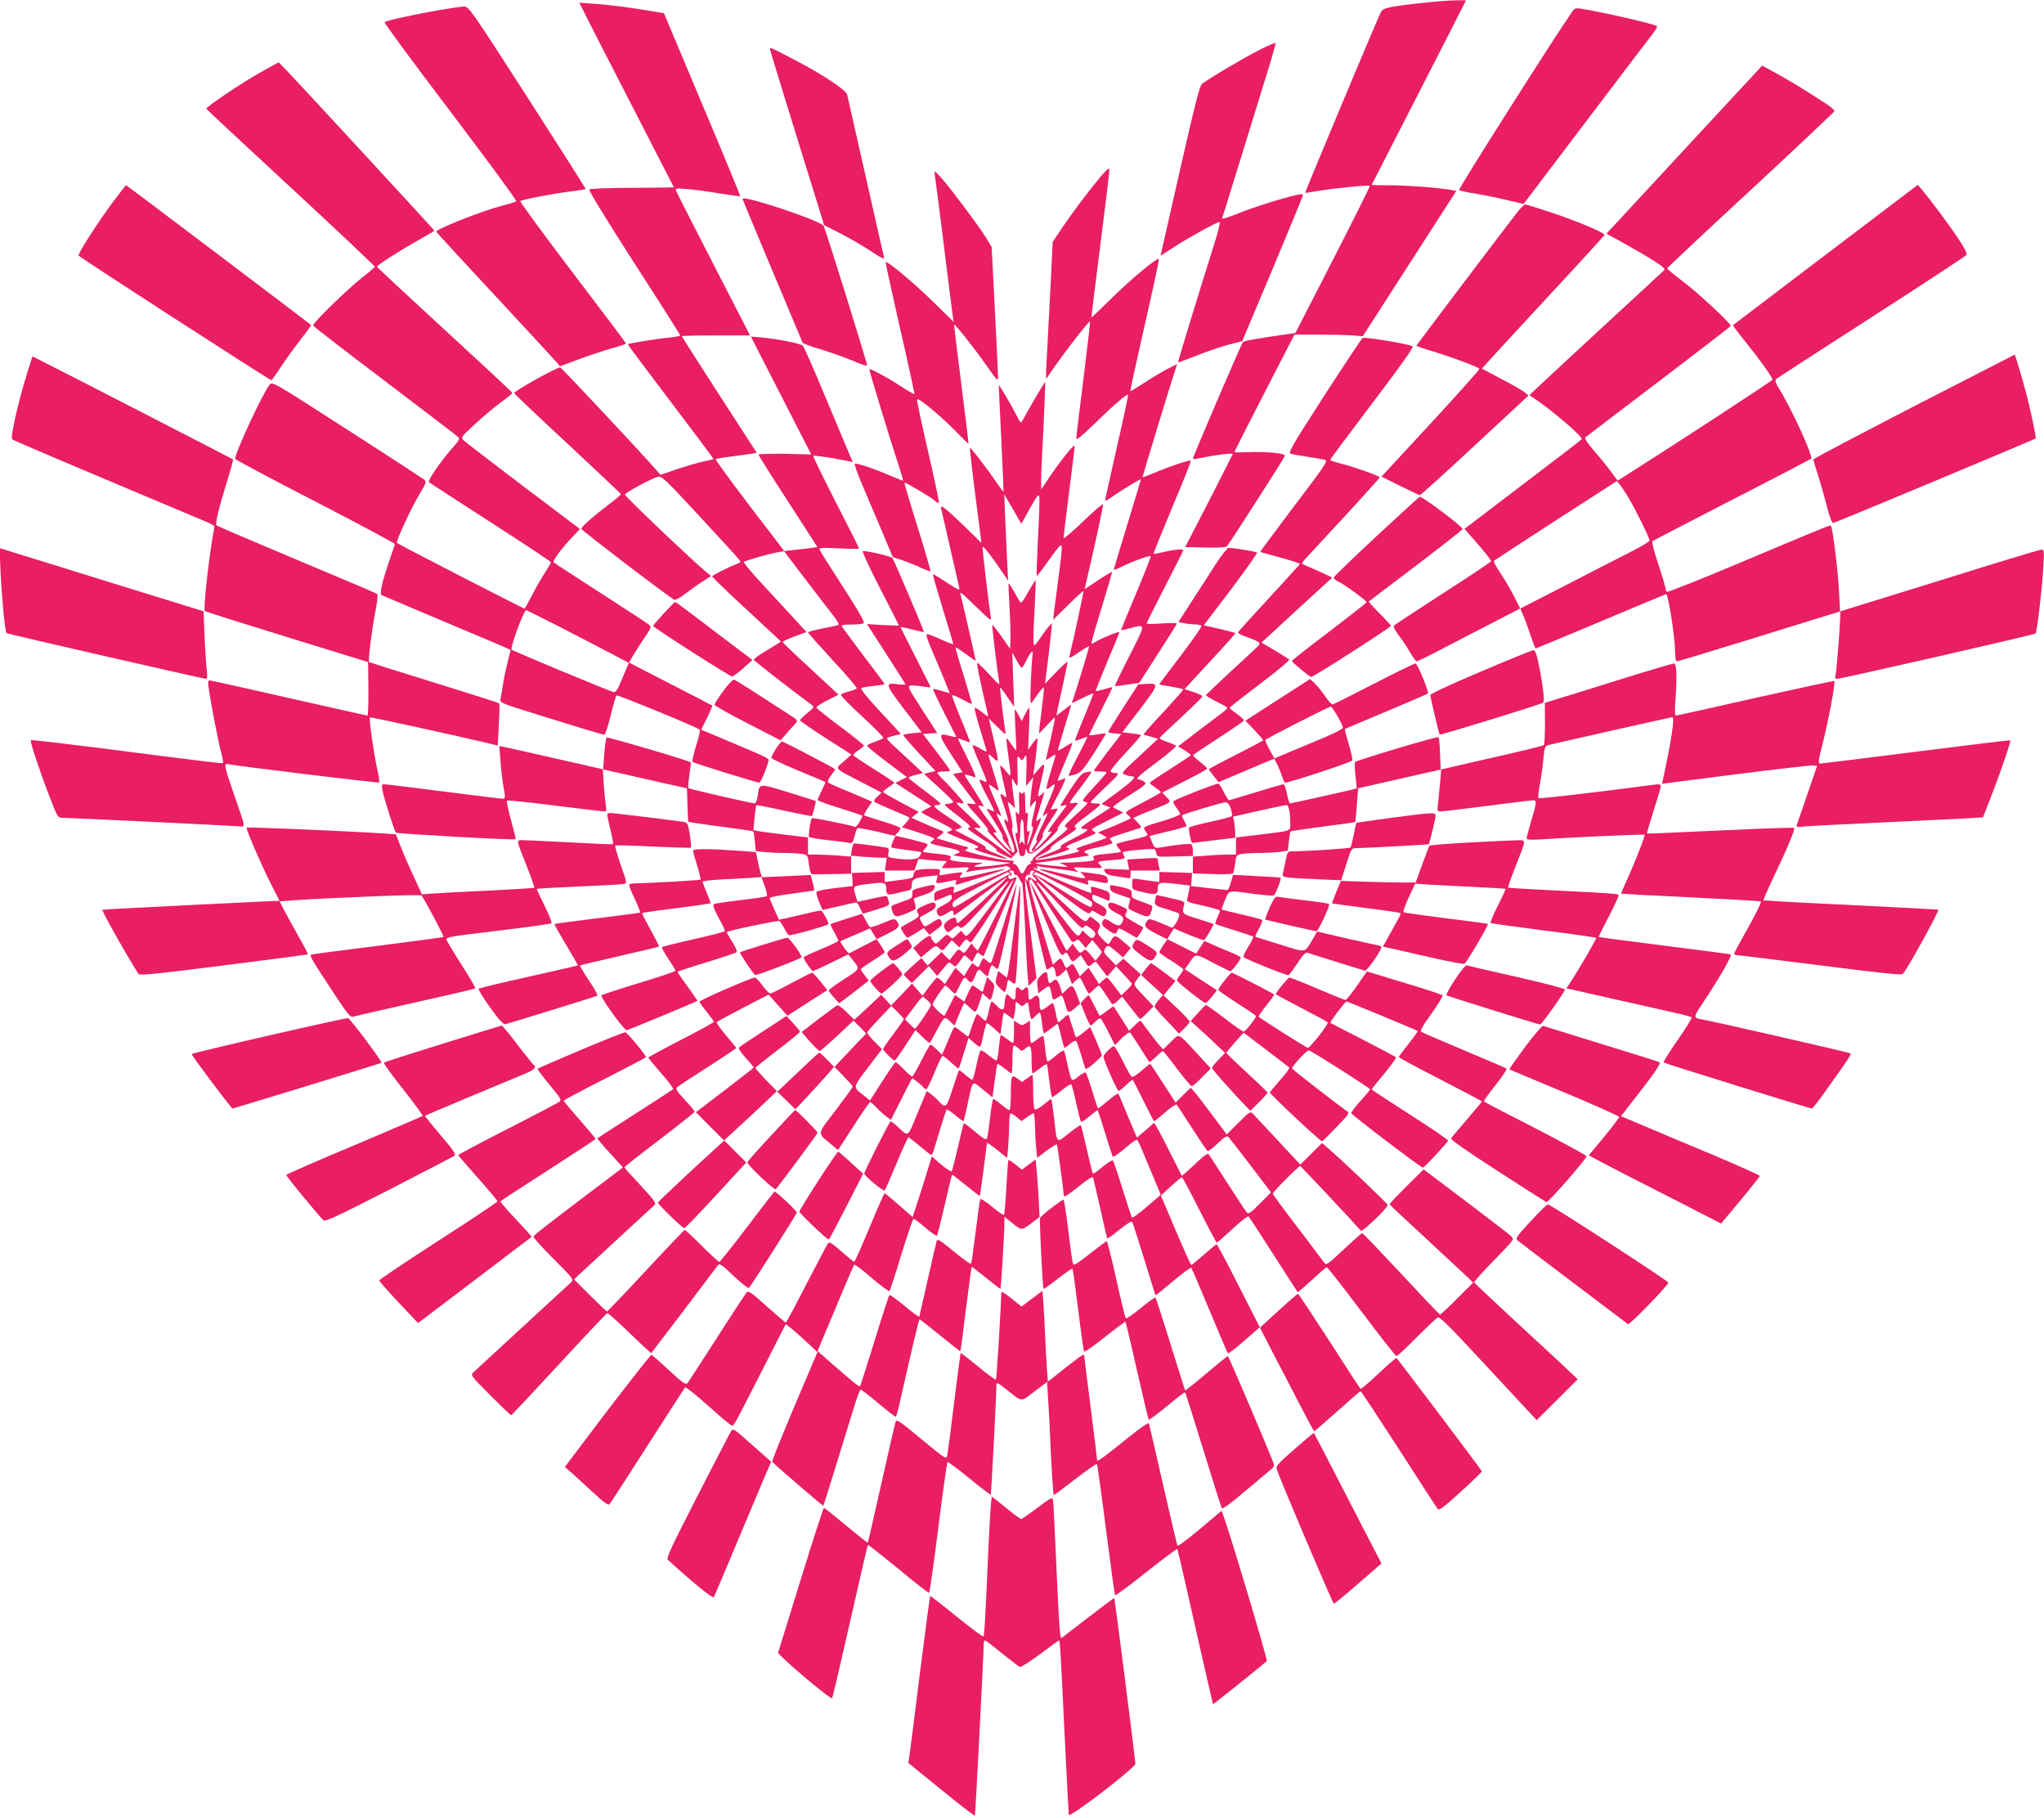 <?xml version="1.0" standalone="no"?>
<!DOCTYPE svg PUBLIC "-//W3C//DTD SVG 20010904//EN"
 "http://www.w3.org/TR/2001/REC-SVG-20010904/DTD/svg10.dtd">
<svg version="1.0" xmlns="http://www.w3.org/2000/svg"
 width="1280pt" height="1138pt" viewBox="0 0 1280 1138"
 preserveAspectRatio="xMidYMid meet">
<g transform="translate(0,1138) scale(0.1,-0.1)"
fill="#e91e63" stroke="none">
<path d="M9025 11373 c-101 -8 -246 -25 -303 -35 -46 -9 -66 -17 -74 -32 -18
-33 -477 -1130 -475 -1133 2 -1 39 4 82 12 96 16 316 38 323 31 2 -3 -102
-211 -231 -463 l-235 -458 -49 -7 c-218 -31 -270 -41 -280 -51 -10 -10 -313
-716 -313 -730 0 -3 28 1 63 8 72 16 187 30 187 23 0 -2 -67 -134 -149 -294
l-149 -289 126 -3 c92 -2 129 1 137 10 15 17 355 546 361 563 7 17 -109 29
-230 24 -47 -2 -86 -2 -86 1 0 3 85 169 188 370 l188 365 150 0 c82 0 178 -2
213 -5 l65 -5 293 455 293 455 -41 7 c-77 14 -273 28 -381 28 -60 0 -108 1
-108 3 0 1 133 260 295 576 162 316 295 576 295 578 0 3 -95 1 -155 -4z"/>
<path d="M3680 11259 c29 -57 162 -317 296 -577 134 -260 244 -474 244 -475 0
-1 -117 -2 -260 -3 -145 0 -265 -5 -270 -10 -5 -5 104 -184 280 -458 160 -247
290 -453 290 -456 0 -4 -33 -10 -72 -14 -68 -6 -249 -35 -256 -41 -2 -2 119
-164 268 -360 149 -196 270 -358 268 -359 -2 -2 -30 -8 -63 -15 -33 -7 -107
-29 -165 -48 l-104 -36 -26 30 c-71 84 -595 643 -602 643 -23 0 -288 -148
-288 -161 0 -4 150 -146 333 -316 182 -169 333 -312 335 -316 1 -4 -34 -35
-79 -68 -89 -67 -169 -137 -169 -150 0 -8 560 -436 583 -444 7 -3 38 14 69 38
31 24 80 59 109 77 l52 34 -25 20 c-91 75 -518 481 -515 490 4 13 170 102 207
111 23 6 48 -17 255 -241 127 -137 238 -258 248 -271 18 -22 18 -23 -5 -32
-56 -21 -158 -73 -158 -80 0 -5 97 -98 215 -207 118 -109 215 -199 215 -200 0
-2 -28 -19 -62 -40 -79 -47 -107 -67 -108 -75 0 -5 276 -219 363 -282 18 -12
16 -16 -27 -51 -25 -20 -46 -41 -46 -46 0 -4 72 -54 161 -111 l161 -103 -48
-43 c-57 -50 -68 -37 109 -129 l128 -66 -27 -25 c-15 -13 -23 -28 -18 -33 5
-4 54 -27 109 -50 55 -23 104 -44 108 -47 5 -3 -4 -18 -18 -33 l-27 -29 101
-32 c55 -17 101 -35 101 -40 0 -4 -8 -12 -17 -18 -19 -10 -2 -16 120 -42 60
-13 71 -23 36 -34 -11 -4 -19 -8 -17 -10 4 -4 313 -45 337 -45 42 0 -7 -10
-98 -20 -107 -12 -138 -8 -80 9 33 9 33 9 -17 10 -105 2 -175 13 -164 26 14
17 -3 23 -95 31 -41 4 -75 9 -75 12 0 3 7 14 17 24 9 10 14 21 10 24 -3 3 -49
16 -102 29 l-97 23 -16 -34 c-8 -19 -13 -36 -10 -39 3 -3 45 -10 94 -16 49 -6
90 -12 92 -14 2 -2 -1 -13 -8 -24 -12 -23 -60 -27 -155 -15 -45 7 -47 8 -41
35 4 24 2 30 -17 33 -23 5 -184 26 -198 26 -5 0 -12 -19 -15 -41 l-7 -42 -81
7 c-45 3 -105 6 -133 6 l-53 0 0 53 0 54 -142 17 c-79 10 -156 20 -172 23
l-28 6 7 76 c4 42 9 78 11 80 2 2 81 -13 174 -34 94 -20 172 -36 174 -34 6 8
27 91 24 94 -2 2 -79 26 -172 55 -187 57 -180 58 -191 -22 -4 -26 -12 -48 -18
-48 -19 0 -410 90 -416 96 -3 2 0 39 6 82 6 42 10 78 9 79 -10 11 -522 161
-527 156 -5 -5 -11 -51 -15 -104 l-7 -96 94 -21 c52 -12 170 -39 263 -60 l168
-37 3 -103 c1 -56 4 -104 6 -107 3 -2 94 -16 204 -30 109 -14 201 -28 203 -30
2 -2 6 -30 9 -63 l6 -60 51 -6 c28 -3 85 -6 126 -6 41 0 91 -3 111 -6 36 -6
37 -7 45 -68 9 -58 10 -61 37 -60 15 0 72 1 127 2 l100 2 0 56 0 57 77 -7 c42
-3 92 -6 111 -6 l35 0 -6 -40 -5 -40 92 0 92 0 13 36 13 37 61 -7 c33 -3 73
-6 90 -6 29 0 29 -1 14 -18 -10 -10 -17 -21 -17 -25 0 -3 39 -3 88 0 83 6 86
5 72 -12 -14 -16 -13 -17 5 -12 11 3 65 11 120 17 55 7 103 14 107 17 5 2 15
0 25 -5 15 -9 15 -10 -3 -20 -24 -13 -334 -142 -341 -142 -3 0 -3 9 0 20 6 24
-1 25 -70 3 -48 -15 -53 -20 -53 -45 0 -15 2 -28 4 -28 2 0 25 9 51 20 57 24
55 24 55 0 0 -14 -15 -27 -49 -45 -40 -20 -48 -28 -44 -45 8 -31 20 -33 57
-11 40 25 46 26 46 6 0 -8 3 -15 6 -15 3 0 78 54 166 121 88 66 161 119 164
116 5 -4 -291 -279 -307 -285 -5 -2 -9 3 -9 12 0 26 -18 28 -50 5 -33 -25 -36
-37 -17 -63 12 -17 15 -17 43 8 26 21 33 23 45 11 12 -12 30 3 126 108 121
132 191 201 177 176 -5 -9 -65 -91 -134 -183 -124 -165 -125 -166 -143 -145
l-18 22 -27 -26 c-26 -25 -29 -26 -45 -10 -16 16 -19 15 -52 -17 -34 -33 -35
-33 -50 -14 -8 10 -15 22 -15 27 0 17 -28 5 -68 -31 l-43 -37 24 -29 24 -30
47 39 c46 37 47 38 67 19 21 -19 21 -19 50 15 l29 35 24 -23 24 -22 20 28 c17
22 23 26 33 16 7 -7 16 -13 19 -13 4 0 65 90 135 200 71 110 131 198 133 195
3 -3 -212 -429 -224 -444 -2 -2 -12 6 -22 19 l-19 23 -22 -32 c-22 -30 -24
-31 -41 -16 -17 15 -20 14 -46 -20 l-27 -36 -26 25 -25 26 -44 -43 -43 -42
-19 23 -20 24 -55 -49 c-30 -26 -55 -51 -55 -54 0 -3 11 -16 25 -29 l25 -24
54 53 53 52 26 -30 26 -31 37 45 c36 44 37 45 56 28 19 -17 21 -17 39 6 11 13
24 31 29 40 7 14 12 13 33 -8 l25 -23 17 32 c15 30 18 31 34 15 14 -12 20 -13
24 -3 19 48 200 474 203 480 5 8 -17 5 -32 -5 -7 -4 -14 0 -18 8 -3 8 -2 14 2
14 19 -3 23 2 12 16 -10 12 -10 15 4 15 9 0 16 -7 16 -16 0 -8 4 -13 8 -10 5
3 15 -7 23 -22 8 -15 17 -29 20 -32 3 -3 11 -124 18 -270 6 -146 14 -289 17
-319 l6 -54 24 25 25 24 -40 309 c-32 251 -37 313 -27 327 7 10 16 15 19 11 4
-3 7 1 7 10 0 10 7 17 16 17 13 0 14 -3 5 -14 -9 -10 -8 -16 4 -26 8 -7 15
-17 15 -22 0 -6 -7 -4 -16 3 -24 20 -44 20 -37 1 4 -15 3 -15 -6 -2 -9 12 -11
10 -6 -10 66 -295 124 -542 129 -547 3 -3 13 0 22 7 13 12 17 11 25 -1 5 -8 9
-21 9 -30 0 -29 13 -30 41 -3 l27 26 17 -47 18 -46 22 21 c12 11 24 20 26 20
3 0 16 -22 29 -50 13 -28 26 -50 30 -50 4 0 17 11 30 25 13 14 27 25 31 25 4
0 22 -23 40 -52 19 -28 37 -56 41 -62 4 -7 18 0 36 17 l29 28 54 -70 c30 -39
56 -71 59 -71 3 0 24 18 45 40 l39 40 -50 53 c-80 83 -79 81 -53 116 l23 31
-55 49 -54 49 -23 -21 -23 -21 -40 41 c-36 35 -40 43 -30 62 16 28 20 27 71
-16 l43 -37 24 30 24 29 -43 37 c-51 45 -60 46 -78 13 -7 -14 -16 -25 -20 -25
-3 0 -21 15 -39 34 -28 29 -31 37 -22 54 16 30 14 36 -20 61 l-32 24 -16 -21
c-16 -20 -20 -17 -174 125 -86 80 -156 148 -153 150 2 2 78 -53 169 -122 141
-106 167 -123 175 -108 9 15 13 14 47 -7 31 -19 39 -20 46 -9 18 28 8 45 -36
67 -31 15 -45 28 -45 42 0 24 -2 24 55 0 26 -11 49 -20 51 -20 2 0 4 13 4 28
0 25 -5 30 -53 45 -68 21 -70 21 -64 -3 3 -11 1 -20 -3 -20 -14 0 -345 141
-355 151 -7 7 -4 8 9 3 14 -5 17 -4 11 5 -5 10 -2 12 11 7 11 -3 62 -10 114
-16 52 -6 104 -13 115 -16 l20 -5 -20 17 c-19 15 -15 16 73 11 50 -2 92 -2 92
1 0 3 -7 13 -16 23 -14 16 -9 17 75 24 86 7 90 8 80 27 -6 11 -9 21 -7 23 8 8
192 25 199 18 4 -4 9 -17 11 -28 3 -19 10 -20 116 -17 l112 3 0 -54 0 -55 123
-4 c74 -3 125 -1 129 5 3 6 9 34 13 62 6 51 7 53 43 59 20 3 75 6 122 6 47 1
103 4 125 8 l40 7 6 58 c4 32 8 60 11 62 2 2 94 16 203 30 110 14 200 27 202
28 1 2 6 50 10 107 l8 105 160 36 c88 20 204 47 259 59 l98 22 -4 99 c-2 54
-6 101 -10 104 -6 7 -506 -143 -521 -155 -5 -4 -4 -43 1 -86 5 -44 9 -80 8
-80 -2 -3 -410 -94 -418 -94 -4 0 -12 27 -19 60 -6 33 -16 60 -22 60 -5 0 -83
-22 -172 -50 -89 -27 -165 -50 -169 -50 -3 0 -17 22 -31 49 -13 27 -29 52 -34
55 -7 5 -249 -89 -281 -109 -6 -4 1 -21 15 -39 14 -18 25 -37 25 -43 0 -5 -42
-22 -92 -38 -149 -44 -143 -41 -124 -70 20 -30 24 -27 -92 -54 -46 -10 -86
-21 -89 -25 -3 -3 1 -14 10 -24 10 -10 17 -21 17 -24 0 -3 -34 -8 -75 -12 -92
-8 -109 -14 -95 -31 8 -9 -4 -14 -51 -19 -34 -3 -85 -6 -113 -6 l-51 -1 30
-14 c29 -14 28 -14 -30 -9 -98 8 -161 17 -150 20 6 2 82 12 169 24 87 11 161
22 164 25 3 2 -3 7 -12 11 -32 12 -15 22 69 39 47 10 88 22 90 26 3 3 -2 12
-10 19 -13 11 -1 18 77 42 51 16 99 31 107 34 11 3 7 12 -14 34 l-28 29 49 22
c27 11 71 30 98 40 92 37 92 37 61 69 l-27 28 141 72 c78 39 141 74 140 78 0
4 -20 23 -44 42 -24 19 -44 37 -44 41 -1 3 71 51 159 108 88 57 160 107 160
111 0 5 -20 23 -45 41 -25 18 -45 35 -45 38 1 3 87 71 191 150 105 79 187 147
182 152 -4 4 -45 30 -90 57 l-83 49 221 204 222 203 -59 28 c-32 15 -76 35
-97 43 -39 16 -39 16 -21 37 11 11 121 132 247 267 125 135 227 249 227 252 0
9 -148 62 -237 85 -40 10 -73 21 -73 25 0 4 119 164 264 355 186 246 261 351
252 356 -27 15 -300 60 -313 52 -7 -5 -116 -169 -242 -364 -209 -324 -227
-356 -207 -361 11 -4 59 -12 106 -19 47 -7 95 -16 107 -19 21 -5 3 -32 -193
-290 -118 -156 -213 -285 -212 -286 2 -2 46 -14 98 -28 52 -14 108 -30 123
-36 l29 -11 -39 -43 c-21 -24 -108 -119 -193 -211 -85 -92 -156 -171 -158
-175 -1 -5 23 -18 55 -29 87 -32 92 -37 68 -60 -11 -11 -87 -82 -170 -158 -82
-76 -151 -142 -153 -145 -2 -4 27 -22 63 -40 36 -18 68 -35 70 -39 2 -4 -10
-17 -28 -30 -18 -13 -88 -66 -156 -118 l-124 -95 42 -25 c22 -13 39 -27 37
-31 -3 -4 -61 -43 -130 -87 -69 -43 -125 -82 -126 -85 0 -4 16 -17 35 -30 19
-13 35 -26 35 -29 0 -3 -52 -32 -115 -65 -113 -59 -114 -60 -92 -77 12 -9 19
-19 16 -22 -5 -5 -122 -56 -177 -77 l-27 -11 28 -14 c15 -8 27 -17 27 -19 0
-2 -46 -18 -102 -36 -78 -24 -98 -34 -83 -39 26 -10 20 -12 -129 -45 -139 -30
-171 -22 -83 21 31 16 52 31 46 34 -5 4 31 33 82 65 73 46 88 60 74 65 -15 5
-2 19 68 71 47 35 86 67 87 72 0 4 -13 7 -30 7 -16 0 -30 3 -30 7 0 4 42 47
93 95 83 79 89 87 65 88 -15 0 -30 5 -33 10 -4 6 39 58 94 117 55 59 98 109
96 111 -2 3 -30 7 -60 11 l-57 6 111 145 c120 158 122 164 35 158 l-46 -3 -94
-145 c-51 -80 -94 -148 -94 -152 0 -4 19 -8 41 -10 l41 -3 -86 -112 c-47 -62
-86 -115 -86 -118 0 -3 18 -5 40 -5 22 0 40 -3 40 -6 0 -3 -36 -45 -80 -92
-68 -73 -78 -88 -60 -90 11 -2 20 -7 20 -10 0 -4 -35 -39 -77 -77 -67 -61 -74
-70 -55 -75 18 -4 3 -20 -96 -96 -64 -50 -116 -96 -115 -102 2 -7 -2 -12 -8
-12 -5 0 -7 -4 -4 -10 3 -5 0 -10 -7 -10 -7 0 -19 -14 -26 -30 -17 -38 -26
-38 -42 0 -7 17 -19 30 -27 30 -8 0 -11 5 -8 10 7 11 6 11 -45 15 -53 3 -278
58 -257 63 19 4 24 22 5 22 -7 0 -50 12 -97 26 l-86 26 24 19 c27 22 28 21
-19 39 -19 8 -64 26 -99 42 l-63 28 23 19 23 18 -112 59 c-61 33 -112 62 -112
66 0 4 16 18 35 30 19 13 35 25 35 28 0 3 -57 41 -126 84 -68 43 -127 83 -130
87 -2 5 11 19 30 31 20 13 36 26 36 30 0 4 -66 58 -147 118 -82 61 -149 115
-151 120 -2 5 29 25 68 45 l71 36 -73 68 c-40 37 -118 109 -173 160 -55 51
-101 96 -103 101 -2 4 31 20 72 35 l76 28 -69 76 c-39 42 -128 139 -200 216
-71 77 -127 143 -123 147 9 9 166 53 215 61 l37 6 127 -167 c70 -92 149 -195
176 -229 33 -42 44 -64 35 -67 -7 -2 -52 -12 -100 -21 -49 -10 -88 -21 -88
-24 0 -4 70 -82 155 -175 86 -92 153 -171 150 -175 -2 -5 -25 -14 -49 -20 -25
-6 -47 -15 -50 -20 -3 -5 57 -67 134 -137 77 -71 136 -131 132 -135 -4 -3 -28
-14 -54 -23 -27 -10 -48 -21 -48 -25 0 -5 56 -51 124 -102 l125 -94 -36 -18
-36 -19 113 -73 113 -73 -31 -16 c-18 -9 -32 -19 -32 -21 0 -3 46 -28 103 -56
92 -47 100 -53 78 -61 -13 -4 -22 -10 -20 -12 2 -2 45 -21 94 -41 113 -47 115
-48 85 -55 -18 -4 2 -14 84 -39 59 -18 110 -31 112 -28 2 2 -29 17 -70 33 -42
15 -70 31 -64 35 10 6 -17 22 -166 98 -29 15 -29 16 -7 21 12 3 22 9 22 13 0
5 -39 33 -86 64 -86 56 -101 73 -65 73 11 0 20 4 20 8 0 4 -45 41 -100 82 -55
41 -100 77 -100 81 0 4 20 12 45 18 l45 11 -67 63 c-38 35 -89 83 -116 107
-26 23 -45 46 -42 49 4 3 25 11 47 16 l40 10 -130 140 c-82 88 -126 143 -118
147 6 4 41 10 79 14 37 4 67 8 67 11 0 2 -61 84 -135 181 -74 98 -135 181
-135 185 0 4 28 7 63 7 34 0 68 4 75 8 9 6 -26 68 -129 228 -78 120 -144 225
-147 233 -5 12 14 13 121 8 70 -4 127 -4 127 -1 0 3 -66 134 -146 290 -80 157
-144 287 -141 290 4 5 117 -12 215 -32 l32 -7 -29 69 c-16 38 -84 200 -151
359 -66 160 -126 295 -133 301 -15 14 -163 43 -257 51 l-68 6 189 -369 c104
-203 189 -369 189 -369 0 0 -74 2 -165 4 -91 1 -165 -1 -165 -5 0 -5 83 -137
185 -294 l184 -285 -42 -6 c-23 -3 -70 -9 -104 -12 l-62 -7 -63 83 c-181 233
-371 488 -366 492 2 3 43 10 89 16 46 6 103 13 126 17 l42 7 -235 363 c-129
199 -234 365 -234 367 0 3 96 5 214 5 l213 0 -229 445 c-126 245 -232 453
-235 462 -6 14 3 15 73 9 43 -3 135 -16 202 -27 68 -11 125 -19 127 -17 2 2
-104 260 -237 574 l-240 571 -71 12 c-136 23 -262 40 -360 47 l-99 7 52 -104z
m4028 -4943 c7 -22 9 -43 5 -46 -4 -4 -64 -20 -133 -35 -69 -15 -129 -31 -133
-35 -6 -6 5 -68 17 -97 1 0 62 6 136 16 l135 16 0 35 c0 19 -4 49 -7 66 l-7
31 162 37 c89 20 167 36 173 36 14 0 24 -46 24 -110 0 -56 16 -50 -197 -76
l-143 -17 0 -54 0 -53 -52 0 c-29 0 -90 -3 -135 -7 l-83 -6 0 36 c0 20 -5 39
-10 42 -9 5 -84 -2 -197 -21 -30 -4 -34 -2 -48 32 -8 20 -15 38 -15 39 0 2 52
15 115 30 63 14 115 30 115 33 0 4 -7 20 -15 36 -9 16 -14 30 -13 31 10 10
257 83 273 82 14 -1 24 -14 33 -41z m-1384 -405 c3 -5 0 -8 -7 -7 -6 0 -85
-46 -174 -103 -89 -57 -165 -103 -170 -102 -4 1 -8 11 -8 22 0 18 31 38 170
110 94 49 173 89 177 89 4 0 9 -4 12 -9z m339 -78 c93 -49 172 -94 174 -100 3
-7 3 -20 -1 -28 -4 -11 -45 11 -177 95 -94 61 -176 107 -181 103 -7 -3 -8 -1
-4 5 4 7 10 12 13 12 3 0 82 -39 176 -87z m-78 -153 c65 -102 122 -189 126
-194 5 -5 15 -4 24 4 14 12 20 10 40 -16 l23 -29 21 25 21 25 30 -35 c16 -19
29 -37 30 -40 0 -3 -9 -16 -20 -30 l-20 -25 -31 38 c-29 35 -33 37 -49 22 -17
-15 -19 -14 -40 16 l-23 31 -18 -23 c-10 -13 -19 -22 -22 -19 -2 3 -53 100
-113 217 -60 116 -110 210 -112 208 -2 -1 41 -107 94 -234 92 -219 98 -230
115 -215 16 15 19 14 34 -15 18 -37 22 -37 51 -10 l22 20 22 -35 c25 -41 27
-42 52 -19 10 9 19 14 21 12 2 -2 18 -24 37 -48 l34 -44 28 32 27 31 48 -51
c27 -28 49 -54 51 -58 1 -4 -13 -22 -32 -40 l-34 -33 -42 56 c-23 31 -45 56
-48 56 -3 0 -16 -9 -28 -20 l-21 -21 -33 51 -33 51 -28 -27 -27 -26 -22 42
c-20 39 -23 41 -39 26 -24 -22 -27 -21 -41 14 -15 35 -17 36 -45 10 l-21 -20
-77 253 c-47 153 -75 260 -71 270 4 10 10 15 14 10 4 -4 60 -91 125 -193z m87
-7 c88 -96 105 -111 115 -97 10 14 15 13 42 -7 33 -25 38 -38 19 -57 -9 -9
-18 -6 -40 15 l-28 27 -16 -22 c-15 -22 -18 -19 -145 147 -71 93 -129 173
-129 177 0 12 66 -54 182 -183z"/>
<path d="M2745 11316 c-153 -27 -327 -65 -337 -75 -4 -3 182 -256 413 -560
231 -305 417 -557 412 -561 -4 -4 -46 -17 -93 -29 -132 -35 -413 -147 -408
-162 2 -4 165 -182 364 -395 198 -214 372 -402 386 -418 l25 -29 113 42 c62
23 155 54 206 69 52 14 94 28 94 32 0 3 -151 203 -335 445 -184 242 -331 443
-327 446 10 9 200 46 312 60 52 7 97 14 98 15 2 1 -162 259 -364 573 -356 553
-369 571 -399 570 -16 0 -88 -11 -160 -23z"/>
<path d="M9843 11303 c-102 -145 -713 -1107 -706 -1113 4 -4 55 -15 112 -24
58 -10 147 -28 198 -41 l94 -22 391 516 c215 284 405 533 421 554 16 21 27 40
24 43 -12 13 -341 88 -473 109 -38 6 -44 4 -61 -22z"/>
<path d="M7865 11056 c-105 -55 -285 -162 -338 -201 -14 -10 -45 -133 -131
-511 -63 -275 -117 -514 -121 -532 l-7 -33 87 56 c94 61 265 155 282 155 6 0
-9 -62 -33 -137 -116 -369 -230 -743 -227 -743 3 0 55 20 117 44 62 25 151 55
199 68 l86 22 187 444 c102 244 188 452 191 462 4 17 1 17 -39 9 -91 -20 -277
-79 -371 -118 -55 -22 -97 -34 -94 -28 3 7 39 125 82 263 42 137 117 379 166
537 50 159 89 292 87 297 -2 5 -57 -19 -123 -54z"/>
<path d="M4824 11063 c14 -50 174 -568 216 -703 27 -85 65 -208 85 -273 l36
-117 97 -49 c53 -27 139 -76 190 -110 79 -52 92 -58 87 -38 -3 12 -55 240
-115 507 -60 267 -112 495 -115 508 -7 29 -158 129 -338 222 -74 39 -137 70
-141 70 -4 0 -5 -8 -2 -17z"/>
<path d="M1633 10928 c-119 -66 -345 -219 -341 -229 2 -4 240 -226 531 -495
290 -268 526 -491 525 -495 -2 -3 -39 -35 -83 -69 -98 -78 -309 -284 -304
-298 2 -6 204 -162 449 -347 245 -186 451 -343 459 -351 12 -11 6 -22 -38 -71
-71 -80 -155 -203 -145 -212 5 -4 179 -117 387 -251 207 -133 377 -246 377
-250 0 -5 -16 -32 -35 -62 -20 -29 -56 -92 -81 -140 -25 -49 -47 -88 -50 -88
-8 0 -787 401 -798 411 -9 8 91 224 150 321 31 50 34 62 23 73 -8 7 -225 149
-484 315 -467 301 -469 302 -487 281 -44 -55 -223 -441 -215 -464 1 -5 228
-126 502 -267 275 -142 499 -262 498 -266 -1 -5 -21 -63 -43 -129 -23 -66 -42
-136 -43 -155 l-2 -34 383 -162 c210 -88 393 -166 406 -172 l24 -11 -18 -71
c-10 -40 -24 -104 -30 -144 -6 -39 -13 -81 -16 -93 -4 -21 7 -26 153 -72 266
-84 487 -151 498 -151 5 0 23 54 39 120 16 66 32 123 37 126 8 5 507 -200 521
-214 4 -4 -6 -50 -23 -101 -16 -52 -26 -97 -22 -101 8 -8 402 -130 418 -130 9
0 53 106 58 139 2 14 -9 19 -285 135 l-137 58 37 74 c20 40 34 75 32 77 -3 2
-121 64 -263 136 l-258 133 27 46 c15 26 47 76 71 111 37 53 42 66 31 77 -7 7
-143 96 -303 199 -159 103 -294 190 -298 194 -9 9 53 92 120 162 l45 47 -354
267 c-194 147 -362 276 -373 287 -20 20 -20 20 63 97 46 43 119 105 162 137
44 32 79 61 79 64 0 3 -191 181 -424 395 -234 215 -424 392 -425 395 0 9 151
106 258 165 56 32 102 59 102 61 0 4 -860 936 -934 1012 l-41 42 -112 -62z
m1865 -3469 c108 -56 252 -130 318 -165 l122 -64 -39 -92 c-29 -72 -42 -93
-56 -91 -17 2 -631 257 -639 266 -11 11 76 247 91 247 3 0 95 -46 203 -101z"/>
<path d="M10547 10443 l-487 -526 113 -62 c61 -34 145 -83 186 -109 61 -40 71
-50 60 -60 -8 -7 -171 -159 -364 -336 -192 -178 -379 -350 -414 -384 l-64 -60
24 -16 c110 -71 313 -245 304 -260 -3 -4 -169 -132 -370 -284 l-364 -277 85
-97 c46 -53 83 -100 81 -106 -2 -5 -136 -95 -300 -200 -163 -105 -301 -196
-306 -201 -8 -8 2 -28 30 -65 23 -30 55 -79 71 -107 17 -29 34 -53 40 -53 6 0
74 33 152 74 77 40 221 115 319 165 l177 92 19 -44 c11 -25 31 -81 46 -126 15
-44 29 -81 32 -81 2 0 186 77 408 170 222 94 406 170 409 170 13 0 56 -274 56
-362 0 -40 4 -58 13 -58 6 0 192 56 412 124 220 68 447 138 504 156 l104 32
-7 132 c-6 124 -40 393 -50 404 -6 6 -15 2 -584 -237 -237 -100 -437 -179
-442 -176 -6 3 -10 13 -10 21 0 7 -20 76 -45 151 -25 75 -42 140 -38 144 5 4
229 121 498 259 270 138 493 255 497 258 14 14 -122 312 -200 437 -24 39 -28
53 -19 62 7 6 275 180 597 387 322 207 589 382 594 390 6 9 -10 41 -54 107
-56 84 -175 243 -230 308 l-20 23 -33 -24 c-42 -32 -1121 -850 -1125 -854 -2
-1 34 -49 80 -106 86 -106 168 -221 168 -235 0 -6 -581 -386 -927 -605 l-43
-27 -42 57 c-23 31 -71 90 -106 130 -36 41 -60 78 -56 82 5 5 212 162 459 350
248 188 451 345 453 349 5 13 -203 207 -303 282 -52 39 -95 75 -95 78 0 4 235
225 523 491 287 266 523 489 525 494 1 6 -22 27 -50 45 -116 76 -237 150 -318
194 l-85 46 -488 -526z m-346 -2184 c47 -80 129 -248 129 -263 0 -6 -55 -39
-122 -73 -68 -34 -250 -128 -405 -208 l-283 -145 -36 72 c-20 40 -59 106 -86
147 -27 40 -46 76 -43 80 4 3 178 117 388 253 l382 246 18 -21 c10 -12 36 -51
58 -88z"/>
<path d="M6894 10276 c-77 -92 -174 -221 -242 -321 l-60 -90 -11 -230 c-7
-126 -16 -308 -21 -404 -6 -95 -10 -185 -9 -200 0 -24 1 -25 12 -7 61 96 256
350 263 343 2 -2 -17 -163 -41 -358 -25 -195 -45 -363 -45 -373 0 -14 32 12
113 90 114 112 204 190 211 183 3 -2 -29 -150 -70 -329 -40 -179 -74 -329 -74
-333 0 -5 21 6 48 25 42 31 169 108 176 108 2 0 -36 -127 -84 -282 -48 -156
-86 -284 -85 -286 2 -2 25 8 52 21 62 32 172 71 179 65 2 -3 -38 -107 -91
-232 -52 -124 -95 -228 -95 -230 0 -2 24 2 53 10 105 28 105 35 0 -172 -52
-102 -93 -187 -91 -189 1 -1 36 2 77 9 l75 11 118 183 c65 100 118 185 118
189 0 3 -43 3 -95 0 -52 -4 -95 -4 -95 0 0 3 52 107 115 229 63 123 115 226
115 229 0 9 -55 5 -119 -10 -35 -9 -65 -14 -67 -12 -2 2 51 133 117 291 67
158 119 289 116 292 -6 7 -138 -38 -230 -77 -39 -16 -71 -28 -72 -27 -2 2 168
560 209 686 l8 23 -54 -27 c-29 -14 -94 -53 -144 -85 -50 -33 -93 -59 -96 -59
-2 0 38 183 89 408 51 224 92 412 90 419 -3 18 -168 -118 -301 -249 -66 -65
-120 -117 -121 -115 -1 1 24 207 56 457 32 250 58 462 56 471 -1 10 -20 -6
-53 -45z"/>
<path d="M5854 10285 c3 -16 28 -212 56 -435 27 -223 53 -423 56 -445 l6 -40
-133 130 c-122 119 -284 254 -293 244 -2 -2 39 -188 90 -413 52 -225 92 -411
90 -413 -2 -2 -41 20 -87 50 -87 57 -188 111 -195 105 -3 -3 130 -441 191
-625 13 -40 22 -73 20 -73 -2 0 -39 15 -82 33 -102 44 -213 81 -220 73 -3 -3
14 -54 39 -113 25 -60 80 -190 123 -290 l76 -181 52 -17 c28 -9 81 -30 116
-46 35 -16 66 -27 68 -25 2 2 -34 127 -81 277 -47 150 -84 275 -82 277 5 4
149 -81 184 -108 13 -11 28 -20 32 -20 3 0 -26 143 -67 318 -40 174 -72 323
-70 331 3 18 156 -109 251 -208 38 -39 70 -70 71 -69 1 2 -19 170 -45 373 -26
204 -46 371 -45 373 5 6 127 -149 201 -254 70 -100 74 -104 74 -73 0 19 -9
209 -20 423 l-20 389 -32 54 c-43 71 -234 326 -287 383 -42 45 -42 45 -37 15z"/>
<path d="M708 10116 c-91 -121 -221 -323 -216 -336 3 -9 1196 -780 1207 -780
3 0 29 35 56 77 28 43 83 120 123 171 40 52 72 95 70 97 -28 24 -1154 875
-1158 875 -3 0 -40 -47 -82 -104z"/>
<path d="M4650 10135 c0 -3 84 -205 186 -448 102 -243 188 -447 190 -452 3 -6
53 -25 113 -42 59 -18 149 -50 200 -71 50 -22 91 -35 91 -30 0 18 -263 863
-273 875 -25 34 -507 194 -507 168z"/>
<path d="M9507 10058 c-61 -77 -637 -838 -637 -842 0 -3 46 -19 103 -36 119
-36 285 -98 291 -109 3 -4 -134 -157 -304 -341 l-309 -334 117 -58 c64 -32
120 -58 124 -58 4 0 159 140 344 312 l336 312 -26 21 c-15 12 -81 50 -147 84
l-119 63 37 42 c21 23 193 210 383 415 190 204 346 376 348 380 4 13 -172 87
-338 142 -82 27 -154 49 -159 49 -5 0 -25 -19 -44 -42z"/>
<path d="M11985 8836 c-346 -179 -630 -328 -630 -333 1 -4 15 -53 33 -108 17
-55 42 -143 55 -195 17 -65 29 -95 38 -94 12 1 1258 522 1267 529 5 4 -36 197
-62 292 -25 92 -67 233 -69 233 -1 0 -285 -146 -632 -324z"/>
<path d="M167 9034 c-52 -166 -103 -392 -91 -404 8 -8 315 -138 1214 -516 30
-12 54 -27 53 -31 -33 -172 -72 -517 -60 -529 3 -3 234 -76 513 -162 l509
-157 2 -168 c1 -92 -2 -167 -6 -167 -5 0 -226 50 -492 110 -266 61 -489 110
-496 110 -10 0 -12 -11 -7 -42 11 -82 55 -314 75 -392 11 -43 18 -80 16 -83
-5 -4 -74 4 -806 98 -216 27 -396 48 -398 45 -7 -6 58 -201 119 -358 49 -127
50 -128 81 -128 36 0 1041 -48 1100 -53 46 -3 48 -19 -27 198 -61 175 -66 199
-38 191 34 -9 942 -120 947 -115 3 3 -4 46 -15 95 -21 97 -50 306 -44 313 3 3
486 -102 745 -163 l56 -14 7 130 c4 72 5 132 2 135 -3 3 -186 61 -408 130
-221 68 -404 126 -407 128 -7 8 18 209 40 319 11 54 16 102 12 107 -4 4 -231
100 -503 214 -272 114 -499 211 -504 216 -10 9 13 105 71 292 20 64 34 119 32
121 -5 4 -1010 521 -1155 594 l-101 51 -36 -115z"/>
<path d="M6477 8878 c-35 -62 -69 -122 -75 -132 -9 -17 -13 -13 -37 35 -32 63
-107 191 -110 187 -1 -2 6 -151 15 -333 9 -181 15 -331 14 -333 -1 -2 -21 25
-45 60 -55 81 -161 219 -165 215 -2 -2 13 -137 34 -300 l38 -296 -118 115
c-116 111 -145 132 -134 97 3 -10 28 -119 56 -243 28 -124 54 -235 57 -248 5
-21 -4 -17 -78 31 -46 31 -85 54 -87 52 -2 -2 26 -99 62 -217 36 -117 66 -217
66 -220 0 -4 -34 9 -76 28 -41 19 -81 34 -88 34 -10 0 -1 -29 26 -92 58 -134
117 -278 115 -278 -1 0 -24 7 -51 15 -27 8 -51 13 -53 11 -2 -2 29 -68 69
-147 40 -79 74 -147 76 -151 2 -4 -13 -2 -33 3 -81 23 -82 14 -1 -111 l74
-115 -30 -5 -30 -5 71 -92 c39 -50 71 -93 71 -95 0 -3 -15 -2 -32 0 -32 5 -32
3 47 -83 45 -50 71 -86 60 -82 -11 4 20 -31 69 -78 49 -47 86 -85 83 -85 -6 0
-212 154 -232 173 -6 6 1 8 20 4 27 -4 21 3 -52 73 -46 42 -83 80 -83 82 0 3
12 3 27 0 26 -5 25 -2 -24 54 -28 32 -67 75 -87 93 -20 19 -36 39 -36 43 0 4
18 8 40 8 22 0 40 3 40 6 0 3 -38 56 -85 117 l-86 112 45 3 45 3 -95 147 c-90
140 -93 147 -70 150 13 2 48 -1 76 -6 28 -5 49 -6 48 -3 -2 4 -45 89 -95 188
-51 100 -93 183 -93 186 0 3 32 -3 72 -14 40 -10 73 -17 74 -16 3 4 -188 452
-197 463 -10 12 -170 49 -186 43 -5 -2 43 -107 109 -234 65 -126 118 -231 118
-232 0 0 -45 1 -101 4 l-100 6 120 -186 c67 -103 121 -189 121 -192 0 -2 -20
-2 -44 1 -87 12 -85 2 36 -156 l110 -145 -56 -5 c-31 -3 -57 -8 -59 -12 -1 -4
44 -56 100 -116 l101 -109 -36 -9 -36 -9 92 -84 c51 -46 92 -87 92 -92 0 -4
-15 -9 -32 -11 -33 -3 -32 -4 60 -75 76 -59 88 -72 70 -75 -18 -2 -1 -17 79
-68 56 -35 98 -67 92 -70 -5 -4 13 -17 41 -30 l51 -24 21 22 21 21 -21 73
c-12 40 -18 74 -13 76 5 1 0 37 -10 80 -10 42 -18 79 -19 81 0 3 11 -5 23 -17
l24 -22 -12 87 c-11 78 -10 119 2 87 2 -6 9 -19 16 -28 10 -14 12 1 9 86 -3
94 -2 101 12 84 17 -21 17 -21 35 9 9 16 11 -1 9 -83 l-3 -103 23 28 24 28 -5
-25 c-3 -14 -8 -56 -12 -95 l-6 -70 20 25 c25 30 25 25 2 -72 -10 -43 -14 -75
-10 -72 14 8 9 -27 -12 -81 -18 -48 -19 -48 -13 -12 3 21 8 46 11 54 5 12 3
14 -7 8 -10 -6 -11 6 -6 61 5 49 4 65 -3 54 -8 -11 -11 7 -11 65 0 56 -3 76
-10 65 -9 -13 -11 -13 -21 0 -7 11 -9 -8 -7 -68 3 -68 1 -80 -9 -65 -12 16
-13 15 -12 -3 0 -10 4 -43 8 -72 5 -38 4 -52 -4 -48 -8 3 -8 -10 2 -47 7 -29
14 -62 15 -74 3 -35 38 -30 39 5 0 22 2 24 8 8 14 -37 41 -25 126 55 46 43 77
79 69 79 -9 0 13 31 55 78 39 44 71 81 71 84 0 2 -14 3 -31 0 -30 -4 -29 -3
45 94 41 54 73 100 71 102 -2 2 -18 1 -35 -3 -26 -6 -42 -24 -96 -106 -35 -55
-64 -101 -64 -103 0 -2 10 -2 23 2 18 4 20 3 11 -9 -114 -151 -123 -165 -100
-156 15 6 15 4 -3 -21 -25 -34 -91 -99 -91 -88 0 5 14 25 30 46 17 21 26 40
20 42 -6 2 15 41 46 87 53 79 55 83 30 77 -14 -3 -26 -5 -26 -3 0 2 23 48 52
102 28 54 45 96 37 93 -52 -21 -50 -22 -40 3 5 13 27 67 49 119 23 52 39 96
37 98 -2 2 -22 -8 -45 -23 -23 -15 -43 -25 -45 -23 -2 2 17 66 41 143 24 76
42 140 41 142 -2 1 -22 -14 -46 -33 -24 -18 -45 -34 -46 -34 -1 0 15 75 36
168 20 92 36 169 34 170 -2 2 -34 -28 -72 -67 l-69 -72 23 183 c12 101 21 187
20 193 -2 5 -28 -25 -58 -68 -52 -76 -54 -78 -57 -48 -2 16 1 110 7 208 5 98
8 179 6 181 -1 2 -22 -32 -46 -74 -32 -58 -45 -74 -51 -63 -5 8 -23 38 -39 67
-17 30 -32 52 -33 50 -1 -1 1 -70 6 -153 5 -82 7 -174 6 -203 l-3 -54 -53 77
c-30 42 -55 75 -58 73 -3 -4 28 -267 42 -348 6 -34 5 -33 -61 38 -37 40 -70
72 -75 72 -6 0 12 -89 65 -318 5 -22 4 -22 -35 9 -22 18 -43 30 -46 27 -3 -4
11 -60 31 -125 20 -65 39 -126 42 -137 4 -16 -1 -15 -41 9 -25 15 -46 23 -46
18 0 -5 18 -51 40 -102 56 -132 57 -135 30 -121 -12 6 -24 10 -26 7 -3 -3 18
-48 46 -101 29 -53 49 -96 45 -96 -3 0 -15 5 -26 10 -10 6 -19 8 -19 4 0 -3
25 -44 55 -90 30 -46 50 -84 44 -84 -6 0 3 -18 20 -39 17 -21 31 -42 31 -47 0
-11 -67 54 -93 90 -19 26 -19 29 -3 23 13 -5 7 7 -18 40 -97 131 -100 136 -77
128 11 -3 21 -4 21 -1 0 4 -24 43 -53 89 -29 45 -57 88 -62 96 -6 11 -3 13 18
8 14 -4 33 -10 42 -13 11 -5 -3 31 -44 114 -34 67 -61 124 -61 127 0 3 16 -2
37 -10 20 -8 37 -14 38 -13 1 2 -24 67 -57 146 -33 79 -58 146 -55 149 3 3 32
-9 63 -26 32 -17 59 -30 60 -28 2 1 -22 81 -51 177 -30 95 -53 175 -51 177 2
2 31 -17 65 -42 33 -25 61 -43 61 -41 0 7 -90 400 -95 414 -9 24 9 10 101 -80
84 -82 94 -89 89 -62 -12 69 -55 437 -52 441 6 5 50 -51 112 -142 l48 -70 -7
140 c-3 77 -9 199 -12 270 l-5 130 32 -55 c18 -30 42 -72 53 -92 l22 -37 54
97 c46 81 55 93 58 72 3 -14 -1 -130 -8 -258 -6 -129 -10 -235 -8 -238 2 -2
32 37 67 86 34 49 69 94 77 101 19 16 19 5 -14 -248 -16 -117 -28 -213 -27
-213 0 0 42 41 93 91 51 51 94 90 97 88 2 -3 -61 -301 -89 -411 -3 -12 16 -3
60 28 35 25 64 41 64 36 0 -12 -98 -330 -105 -343 -10 -15 2 -11 66 22 34 17
63 29 65 27 2 -2 -24 -68 -57 -147 -33 -79 -59 -145 -56 -147 2 -2 20 3 40 11
21 8 37 13 37 11 0 -2 -28 -57 -61 -121 -34 -64 -59 -118 -57 -121 3 -2 22 1
43 8 34 11 48 28 116 133 42 66 76 121 74 123 -2 2 -26 -1 -54 -6 -28 -5 -51
-7 -51 -3 1 3 34 71 75 151 40 79 73 146 71 147 -1 2 -25 -4 -51 -12 -27 -8
-51 -13 -53 -11 -2 2 31 84 72 183 42 98 76 181 76 185 0 8 -114 -38 -147 -59
-13 -9 -26 -14 -28 -11 -3 2 26 103 64 224 37 120 66 221 65 223 -2 2 -42 -21
-88 -52 l-84 -56 13 57 c59 251 105 467 102 475 -1 5 -58 -43 -125 -108 -67
-64 -122 -111 -122 -104 0 8 16 137 35 288 19 150 35 280 35 288 0 19 -75 -73
-152 -185 l-58 -86 0 65 c0 35 7 185 15 334 7 148 12 271 10 273 -1 2 -32 -48
-68 -110z m-11 -1600 c-3 -13 -7 -88 -11 -168 -4 -118 -3 -142 7 -128 7 10 26
36 42 59 17 24 31 38 33 33 2 -5 -5 -71 -15 -147 -10 -75 -17 -137 -14 -137 2
0 24 23 49 50 25 28 47 49 49 47 2 -1 -10 -60 -26 -131 -17 -70 -30 -130 -30
-132 0 -3 14 4 30 16 17 12 30 18 30 13 0 -5 -14 -53 -31 -107 -17 -54 -28
-101 -25 -104 3 -3 15 3 26 13 11 10 22 16 25 13 3 -2 -13 -46 -35 -97 -45
-103 -46 -109 -25 -91 22 19 19 7 -25 -80 -22 -44 -35 -80 -29 -80 6 0 1 -13
-10 -29 -24 -33 -27 -45 -8 -35 6 4 8 3 4 -1 -4 -5 -14 -10 -22 -11 -20 -3
-12 28 32 128 38 88 40 97 14 74 -17 -16 -16 -7 10 76 16 51 29 95 29 97 0 2
-9 -4 -20 -14 -25 -22 -25 -16 0 87 27 113 26 120 -15 73 l-35 -40 5 35 c16
111 25 194 21 197 -2 3 -16 -13 -31 -34 l-27 -38 6 133 c3 72 3 132 1 132 -3
0 -14 -19 -26 -42 l-21 -42 -20 38 c-11 21 -21 36 -23 34 -1 -1 0 -59 4 -128
4 -69 6 -127 5 -128 -1 -2 -15 15 -30 37 -15 23 -29 40 -31 38 -2 -2 3 -53 12
-112 19 -140 20 -136 -16 -92 -17 21 -33 36 -35 34 -3 -2 7 -50 20 -106 21
-90 22 -100 7 -87 -28 25 -31 19 -16 -25 32 -89 45 -143 33 -131 -27 27 -25 8
7 -68 37 -86 46 -124 30 -127 -5 -2 -10 3 -10 10 0 6 -6 22 -12 33 -7 12 -10
24 -7 27 3 3 -13 41 -35 86 -45 88 -48 100 -26 81 21 -18 20 -12 -25 91 -22
51 -38 94 -37 96 2 2 15 -6 30 -17 14 -11 27 -20 30 -20 3 0 -10 48 -29 108
-19 59 -34 111 -34 116 0 6 14 -3 30 -19 37 -35 37 -33 1 123 l-29 124 54 -53
c53 -52 54 -53 49 -24 -9 55 -35 268 -32 271 1 2 22 -25 45 -59 l43 -62 -6
170 -6 170 26 -47 c14 -27 29 -48 33 -48 5 0 19 23 32 50 24 52 44 67 36 28z
m-56 -1067 c0 -21 2 -60 5 -87 2 -27 2 -41 -1 -31 -6 20 -20 22 -28 5 -4 -7
-4 2 -1 21 3 18 5 55 5 82 0 27 5 49 10 49 6 0 10 -17 10 -39z"/>
<path d="M8620 8023 c-146 -136 -266 -252 -268 -258 -1 -6 10 -17 25 -24 40
-18 184 -123 181 -132 -2 -4 -108 -87 -235 -184 -128 -97 -233 -179 -233 -183
1 -8 105 -95 120 -100 11 -4 500 310 500 320 0 4 -32 39 -71 78 -39 39 -69 73
-68 74 2 2 136 103 297 225 160 122 292 225 291 229 -1 17 -250 203 -269 202
-3 -1 -124 -112 -270 -247z"/>
<path d="M4 7792 c7 -157 28 -367 37 -376 5 -5 1232 -286 1250 -286 7 0 8 18
4 54 -4 29 -10 125 -14 211 l-6 158 -560 173 c-308 96 -596 185 -639 198 l-79
25 7 -157z"/>
<path d="M7616 7853 c-34 -54 -102 -159 -150 -233 l-87 -135 38 -7 c21 -4 52
-7 70 -7 17 -1 34 -5 37 -9 3 -5 -55 -88 -129 -186 -74 -97 -135 -178 -135
-180 0 -2 34 -9 75 -15 41 -7 75 -15 75 -18 0 -3 -44 -53 -97 -111 -54 -57
-110 -119 -126 -138 l-27 -33 46 -13 46 -13 -116 -108 c-114 -105 -116 -108
-91 -117 15 -6 32 -10 40 -10 35 0 16 -22 -81 -95 l-106 -78 28 -12 28 -11
-92 -60 c-50 -32 -92 -62 -92 -66 0 -5 9 -8 20 -8 38 0 19 -16 -70 -60 -52
-26 -85 -47 -78 -51 11 -7 -6 -16 -105 -54 -83 -32 -42 -28 69 6 85 26 103 35
83 40 -26 7 -20 10 124 69 54 23 56 25 35 36 -20 11 -15 16 83 64 l104 53 -32
15 c-18 9 -33 18 -33 21 0 3 48 37 107 75 100 63 106 69 88 82 -10 8 -25 14
-32 14 -27 0 -9 18 112 109 69 51 122 97 120 102 -3 4 -28 15 -56 24 -27 9
-49 21 -47 25 2 5 63 63 136 130 72 67 132 126 132 130 0 5 -25 17 -56 27
l-56 19 161 174 c88 95 159 175 158 177 -2 1 -47 13 -101 26 l-98 22 171 225
c93 124 167 228 163 231 -7 6 -147 29 -178 29 -8 0 -43 -44 -78 -97z"/>
<path d="M12145 7745 l-620 -192 -2 -54 c-5 -107 -24 -341 -30 -355 -3 -9 1
-14 13 -14 26 1 1234 276 1241 284 9 9 40 268 48 404 7 115 6 122 -11 121 -11
0 -298 -87 -639 -194z"/>
<path d="M4156 7539 c-36 -39 -66 -74 -66 -78 0 -9 480 -316 494 -316 7 0 38
23 70 51 l58 52 -209 158 c-268 204 -269 204 -276 204 -3 0 -35 -32 -71 -71z"/>
<path d="M9270 7174 c-193 -82 -314 -138 -313 -146 3 -26 55 -243 58 -247 5
-5 638 190 649 200 10 9 -4 129 -31 252 -12 58 -20 77 -32 76 -9 -1 -158 -61
-331 -135z"/>
<path d="M8605 7100 c-137 -71 -255 -130 -261 -130 -6 0 -27 24 -47 53 -20 29
-49 65 -65 80 l-28 26 -202 -130 -203 -131 56 -58 c30 -32 55 -61 55 -64 0 -3
-76 -44 -170 -91 -93 -47 -170 -88 -170 -91 0 -3 14 -22 31 -43 l30 -38 127
54 c70 30 148 63 174 74 l48 19 19 -38 c10 -20 24 -54 30 -74 7 -21 16 -38 19
-38 27 0 416 128 420 139 3 7 -7 54 -22 103 -15 50 -26 92 -24 94 2 1 118 51
258 109 140 59 258 110 262 113 8 8 -64 185 -77 188 -6 2 -122 -55 -260 -126z
m-228 -206 c18 -32 33 -64 33 -70 0 -7 -51 -33 -112 -59 -62 -26 -159 -67
-215 -90 l-102 -43 -31 55 c-17 30 -29 58 -25 61 13 13 400 210 409 208 5 -1
25 -29 43 -62z"/>
<path d="M10155 7129 c-176 -55 -356 -111 -400 -124 l-81 -25 1 -129 c0 -71
-3 -132 -7 -136 -4 -4 -150 -40 -325 -79 l-318 -73 -6 -75 c-4 -42 -10 -101
-13 -132 -7 -54 -7 -56 16 -56 13 0 144 16 293 35 148 19 278 35 288 35 22 0
20 -17 -19 -146 -13 -45 -24 -87 -24 -93 0 -8 25 -10 88 -6 170 12 647 33 651
29 5 -5 -60 -172 -111 -283 -21 -46 -37 -85 -36 -86 2 -1 198 -12 437 -23 238
-12 436 -23 438 -26 5 -5 -38 -91 -111 -220 -31 -54 -56 -102 -56 -107 0 -5 8
-9 18 -9 9 0 244 -29 522 -64 385 -49 508 -62 516 -53 27 27 230 395 222 402
-2 1 -248 14 -547 29 -300 14 -546 28 -548 29 -2 2 25 64 60 138 87 182 140
309 133 316 -3 3 -211 -4 -462 -16 -251 -12 -458 -21 -460 -19 -2 2 17 66 41
142 25 76 45 145 45 153 0 12 -8 15 -37 11 -330 -44 -724 -90 -729 -85 -3 3 1
46 10 94 9 48 19 121 22 161 6 62 10 73 28 77 140 33 771 175 778 175 17 0 -4
-137 -58 -391 l-6 -26 459 59 c252 32 470 57 485 56 l27 -3 -60 -175 c-33 -96
-63 -183 -66 -192 -5 -16 0 -17 38 -13 24 3 238 14 474 25 237 11 480 23 542
26 l111 7 55 141 c60 156 121 335 116 341 -2 2 -267 -30 -589 -71 -322 -41
-592 -74 -601 -74 -15 0 -13 17 17 133 36 145 79 375 71 383 -2 3 -224 -45
-493 -105 -268 -61 -493 -111 -499 -111 -7 0 -8 34 -2 113 9 131 6 209 -8 213
-5 2 -154 -42 -330 -97z"/>
<path d="M4530 7055 c-30 -41 -55 -80 -55 -87 0 -6 93 -59 207 -117 l206 -106
39 45 c21 24 46 52 55 62 17 17 14 20 -55 64 -208 135 -318 205 -329 209 -8 3
-36 -27 -68 -70z"/>
<path d="M4860 6694 c-16 -26 -30 -53 -30 -58 0 -6 76 -42 168 -80 92 -38 168
-70 170 -72 2 -1 -8 -25 -22 -53 -14 -28 -26 -54 -26 -59 0 -5 63 -28 140 -52
77 -24 140 -45 140 -46 0 -16 -36 -74 -44 -71 -30 11 -267 59 -271 55 -10 -9
-25 -112 -18 -119 5 -3 58 -12 118 -19 61 -6 120 -14 132 -17 19 -4 24 1 34
41 6 26 15 48 19 51 4 3 58 -7 120 -21 l112 -27 21 22 c13 13 18 24 12 30 -6
5 -57 24 -115 41 -58 18 -107 34 -109 36 -2 2 8 22 23 44 l27 41 -53 23 c-29
13 -89 38 -133 56 -44 18 -84 37 -89 41 -5 5 2 23 17 43 15 19 27 37 27 40 0
4 -262 142 -332 174 -4 2 -21 -18 -38 -44z"/>
<path d="M3134 6618 c3 -51 12 -126 19 -165 13 -71 13 -73 -7 -73 -12 0 -179
20 -371 45 -193 25 -358 45 -369 45 -16 0 -17 -5 -11 -37 8 -48 75 -255 84
-266 7 -7 743 -48 750 -41 2 2 -11 55 -29 119 -17 64 -29 119 -26 123 4 3 140
-11 304 -32 163 -20 303 -37 310 -36 9 0 11 10 6 35 -3 20 -9 79 -13 132 l-6
97 -295 67 c-162 37 -308 70 -324 73 l-29 6 7 -92z"/>
<path d="M3804 6268 c3 -13 12 -56 22 -96 9 -40 15 -75 13 -77 -2 -2 -121 3
-264 11 -143 7 -277 14 -298 14 -46 0 -47 10 24 -169 27 -68 47 -126 45 -129
-3 -2 -132 -10 -288 -18 -156 -7 -313 -15 -349 -18 l-67 -5 -49 107 c-28 59
-65 143 -82 188 l-32 81 -92 6 c-213 14 -837 40 -842 36 -7 -7 86 -222 154
-358 l53 -104 91 7 c282 18 789 38 796 30 16 -17 143 -256 138 -260 -2 -2
-186 -27 -408 -55 -222 -28 -410 -52 -417 -55 -16 -5 -11 -15 135 -237 81
-124 107 -157 121 -153 9 3 116 28 237 55 466 105 527 119 531 124 3 2 -31 61
-75 130 -44 68 -86 138 -95 155 -19 38 -49 31 334 78 168 20 309 40 313 44 5
4 -15 54 -43 110 -28 56 -50 103 -48 105 2 2 120 9 263 15 143 6 270 13 281
16 21 4 21 6 -19 119 -22 64 -37 118 -34 121 3 3 110 1 237 -6 128 -6 234 -9
237 -7 2 3 -1 39 -7 81 -12 73 -14 76 -44 81 -57 9 -432 55 -455 55 -17 0 -20
-5 -17 -22z"/>
<path d="M8712 6260 c-118 -16 -215 -30 -218 -32 -2 -3 -10 -37 -17 -76 -8
-40 -17 -75 -20 -78 -6 -6 -260 -22 -358 -24 -36 0 -36 0 -48 -57 -6 -32 -14
-68 -17 -80 -5 -19 -1 -22 38 -27 23 -3 107 -8 185 -11 l142 -6 32 101 c29 93
33 100 58 100 42 0 456 22 458 24 5 5 43 162 43 179 0 22 -13 22 -278 -13z"/>
<path d="M9192 6105 c-128 -7 -236 -16 -240 -19 -3 -4 -24 -57 -46 -119 l-41
-112 -85 0 c-47 0 -152 2 -234 5 l-149 5 -29 -69 c-15 -38 -27 -70 -26 -72 2
-1 97 -14 213 -29 115 -14 212 -29 215 -31 2 -3 -2 -17 -11 -32 -8 -15 -34
-61 -57 -103 l-42 -76 53 -11 c28 -6 141 -32 250 -57 110 -25 203 -42 208 -39
13 7 152 244 147 249 -2 3 -121 19 -264 36 -142 18 -262 35 -265 38 -4 3 11
45 33 93 l40 86 52 -4 c28 -2 154 -9 281 -15 126 -6 231 -12 233 -14 2 -1 -20
-49 -48 -105 -28 -56 -49 -105 -46 -108 4 -3 152 -24 331 -47 178 -22 327 -43
330 -47 5 -4 -108 -199 -169 -290 l-17 -26 33 -7 c18 -4 148 -33 288 -65 140
-32 300 -68 355 -80 55 -12 104 -25 108 -29 4 -4 -35 -68 -87 -142 -52 -74
-91 -137 -88 -141 7 -6 914 -288 929 -288 4 0 54 64 109 143 121 169 138 196
132 202 -5 6 -923 215 -941 215 -7 0 -18 4 -26 9 -10 7 -3 25 36 82 107 160
193 309 181 314 -7 2 -195 27 -418 55 -222 28 -406 52 -408 54 -1 2 27 61 64
130 36 70 64 130 60 133 -8 8 -53 11 -395 28 -161 8 -295 16 -297 18 -2 2 18
60 45 128 73 187 73 169 -1 168 -35 -1 -168 -7 -296 -14z"/>
<path d="M4340 6054 c0 -7 12 -50 26 -94 14 -45 23 -84 21 -87 -5 -4 -315 -22
-399 -23 -31 0 -48 -4 -48 -12 0 -7 16 -47 37 -90 20 -43 34 -80 32 -81 -2 -2
-123 -18 -269 -36 -146 -18 -266 -34 -268 -36 -2 -2 31 -60 73 -130 42 -70 75
-128 73 -129 -2 -2 -140 -33 -308 -71 -168 -37 -308 -71 -313 -75 -4 -3 28
-56 71 -116 60 -83 83 -108 98 -106 17 4 540 165 572 177 8 3 -8 35 -49 95
-33 50 -59 93 -57 95 2 3 114 29 248 60 134 30 245 57 247 59 2 2 -22 49 -53
105 -31 56 -55 103 -53 105 2 2 98 16 214 30 115 15 211 29 214 31 2 3 -8 32
-23 65 -14 34 -26 65 -26 70 0 4 53 11 118 14 64 3 147 8 183 10 l67 5 21 -57
c11 -31 17 -59 13 -63 -4 -3 -77 -14 -162 -24 -85 -10 -161 -21 -168 -25 -10
-5 -4 -25 27 -84 23 -42 41 -80 41 -85 0 -4 -88 -27 -196 -51 -107 -24 -197
-47 -199 -50 -2 -4 16 -36 40 -73 25 -36 45 -70 45 -74 0 -5 -102 -39 -227
-77 -126 -38 -232 -73 -237 -77 -10 -9 142 -219 158 -219 7 0 437 178 443 184
2 1 -27 42 -62 91 -36 48 -64 90 -62 92 3 2 85 29 183 59 98 30 182 58 187 63
5 5 -8 34 -28 66 -20 31 -35 58 -33 60 8 9 321 74 329 69 5 -3 18 -23 29 -44
11 -21 24 -41 30 -45 9 -5 237 58 247 69 7 7 -37 86 -47 86 -5 0 -49 -9 -97
-21 -48 -11 -105 -24 -127 -29 l-38 -8 -29 64 c-16 35 -29 68 -29 72 0 5 62
17 138 27 75 10 138 19 140 20 2 1 -2 24 -9 50 l-12 47 -153 -7 -153 -7 -11
38 c-6 22 -14 57 -18 79 l-8 40 -84 7 c-202 15 -310 16 -310 2z"/>
<path d="M7122 6003 l-63 -4 6 -32 6 -32 -81 3 c-79 4 -82 4 -71 -16 7 -13 25
-22 58 -26 26 -4 60 -9 76 -12 24 -5 27 -3 27 20 l0 26 91 0 92 0 -7 31 c-3
17 -6 35 -6 40 0 5 -15 8 -32 7 -18 -1 -61 -3 -96 -5z"/>
<path d="M5732 5928 c-7 -7 -12 -20 -12 -29 0 -12 -12 -18 -45 -23 -25 -3 -65
-9 -90 -12 l-45 -6 0 31 0 32 -102 -3 -103 -3 3 -41 2 -41 -111 -13 c-70 -8
-113 -18 -116 -25 -2 -7 5 -35 17 -63 l21 -49 101 23 c55 13 104 24 109 24 6
0 17 -16 25 -35 8 -19 16 -35 19 -35 2 0 41 12 85 26 80 25 82 26 75 52 -4 15
-9 29 -11 31 -3 3 -45 -4 -94 -15 l-90 -20 -9 30 c-23 72 -25 69 79 82 104 13
110 11 110 -38 0 -31 11 -34 70 -19 19 5 47 12 63 15 22 5 27 12 27 36 0 36
16 44 104 54 l58 6 -6 -26 c-8 -29 -7 -29 93 -8 29 6 33 5 28 -9 -4 -10 -4
-17 -1 -17 9 0 299 91 303 96 8 7 -9 4 -141 -26 -72 -17 -133 -28 -136 -25 -3
2 1 12 9 21 12 14 8 15 -37 9 -27 -3 -62 -9 -77 -12 -26 -4 -28 -3 -22 16 6
20 3 21 -67 21 -44 0 -79 -5 -86 -12z"/>
<path d="M6525 5930 c16 -7 187 -60 277 -86 13 -4 16 -1 12 10 -7 19 -1 19 66
5 57 -12 65 -10 55 20 -6 21 -14 23 -120 37 l-50 6 19 -21 c25 -27 19 -27
-131 9 -125 30 -166 36 -128 20z"/>
<path d="M7260 5889 l0 -31 -47 6 c-27 4 -65 9 -85 12 -38 6 -38 6 -38 -29 0
-38 -3 -37 87 -57 58 -13 73 -9 73 23 0 43 9 46 109 34 l93 -11 -6 -30 c-3
-17 -8 -40 -11 -52 -6 -19 1 -23 99 -44 58 -13 106 -27 106 -32 0 -4 -8 -23
-17 -43 -9 -19 -14 -37 -12 -40 3 -2 56 -20 118 -39 63 -19 116 -37 119 -40 3
-3 -11 -32 -31 -63 -20 -32 -33 -61 -29 -65 14 -14 273 -118 282 -113 5 3 30
37 56 76 33 51 51 69 62 64 9 -3 90 -29 181 -57 91 -28 171 -53 178 -55 12 -5
103 125 103 146 0 6 -6 11 -12 11 -7 1 -98 20 -201 44 l-189 44 -26 -45 c-54
-92 -37 -89 -207 -36 -82 25 -152 47 -154 49 -2 2 9 24 23 50 15 26 23 51 19
55 -5 4 -62 19 -128 34 -66 15 -122 29 -124 31 -2 2 7 28 20 58 26 65 17 63
178 40 62 -8 119 -13 126 -10 12 4 51 103 44 111 -2 2 -70 6 -151 10 l-146 8
-14 -47 c-7 -26 -17 -48 -23 -48 -5 0 -59 6 -118 12 l-108 13 3 41 3 41 -102
3 -103 3 0 -32z"/>
<path d="M6291 5612 c-41 -133 -78 -247 -82 -254 -6 -9 -12 -8 -27 5 -25 23
-28 22 -42 -13 -12 -29 -14 -30 -31 -14 -11 10 -21 15 -22 13 -2 -2 -14 -21
-27 -42 l-22 -38 -28 26 -27 26 -33 -51 -33 -51 -21 21 c-12 11 -25 20 -28 20
-3 0 -25 -26 -49 -57 l-42 -57 -33 38 -33 38 -65 -69 -66 -68 -31 34 -31 33
-51 -48 c-29 -27 -67 -63 -85 -79 l-32 -29 -49 48 c-32 32 -53 46 -62 40 -7
-4 -59 -43 -116 -86 l-103 -79 52 -60 c29 -32 56 -59 61 -59 5 0 54 43 110 95
l102 95 40 -40 40 -40 -60 -62 c-33 -35 -78 -82 -100 -106 l-39 -42 57 -58
c31 -32 57 -61 57 -65 0 -4 -48 -70 -106 -147 -120 -156 -117 -140 -34 -210
l48 -40 97 150 c53 82 100 150 104 150 4 0 23 -16 42 -36 18 -20 46 -44 61
-55 l27 -20 66 131 67 130 27 -19 c15 -11 34 -27 41 -36 7 -8 16 -15 20 -15 5
0 28 47 52 105 23 57 46 105 51 105 4 0 28 -19 52 -41 25 -23 47 -40 49 -38 2
2 16 46 32 97 l29 93 37 -31 c41 -34 37 -39 58 60 7 30 15 59 17 63 3 4 23 -9
46 -30 l42 -38 9 65 c4 36 10 67 12 69 1 2 16 -7 31 -19 l28 -22 6 24 c4 12 7
38 8 57 1 33 1 34 21 16 19 -17 21 -17 39 -1 19 17 20 16 26 -38 4 -31 11 -56
15 -56 4 0 15 9 25 20 10 11 22 20 26 20 4 0 11 -29 14 -65 4 -36 10 -65 12
-65 3 0 23 14 45 31 21 17 40 30 42 28 2 -2 11 -37 21 -76 9 -40 19 -73 22
-73 3 0 19 12 35 26 17 14 34 21 37 17 4 -4 17 -42 30 -83 12 -41 24 -81 27
-88 2 -9 21 1 54 30 27 24 50 47 50 51 0 5 -16 47 -36 93 l-37 84 -43 -35
c-23 -19 -45 -32 -47 -28 -2 5 -12 33 -21 63 -10 30 -20 61 -22 69 -3 11 -12
8 -32 -12 -16 -15 -31 -27 -34 -27 -3 0 -11 27 -17 60 -7 33 -15 60 -18 60 -3
0 -21 -11 -38 -25 -38 -28 -45 -25 -45 26 0 44 -14 57 -39 35 -26 -24 -31 -20
-31 24 0 41 -7 49 -28 28 -9 -9 -15 -9 -24 0 -21 21 -28 13 -28 -28 0 -45 -8
-49 -36 -19 -17 19 -19 19 -25 2 -4 -10 -8 -33 -8 -50 -1 -40 -19 -43 -51 -8
-13 14 -26 25 -30 25 -3 0 -12 -27 -18 -60 -7 -33 -16 -60 -21 -60 -4 0 -16 9
-26 20 -10 11 -22 20 -26 20 -4 0 -17 -30 -30 -67 -12 -38 -23 -70 -25 -72 -2
-2 -20 11 -41 28 -21 17 -41 31 -44 31 -4 0 -14 -17 -22 -37 -8 -21 -25 -60
-36 -87 l-22 -49 -32 31 c-18 18 -36 32 -40 32 -4 0 -29 -45 -57 -100 -28 -55
-54 -100 -58 -100 -4 0 -28 20 -52 45 -24 25 -47 45 -51 45 -4 0 -42 -54 -84
-120 l-77 -120 -37 30 c-72 56 -73 48 24 176 l88 116 -48 48 c-26 26 -46 53
-44 58 2 5 37 45 77 87 l74 77 39 -38 c21 -21 39 -41 39 -45 0 -3 -29 -45 -65
-92 -36 -48 -65 -90 -65 -95 0 -9 63 -72 72 -72 4 0 35 43 69 96 l62 95 43
-42 c24 -24 45 -41 47 -38 2 2 21 36 41 74 50 93 51 94 84 62 l29 -28 28 68
c16 37 30 70 32 72 2 3 18 -10 37 -28 38 -36 36 -37 61 37 l17 54 22 -21 c12
-12 25 -21 28 -21 3 0 11 21 17 47 11 44 11 48 -13 71 l-24 25 -13 -44 c-7
-24 -14 -46 -15 -48 -2 -2 -15 6 -30 18 -15 11 -30 21 -34 21 -4 0 -17 -23
-29 -50 l-22 -51 -29 21 -29 21 -32 -63 c-17 -35 -33 -65 -35 -67 -6 -6 -74
60 -74 71 0 12 72 118 80 118 3 0 17 -11 30 -25 13 -14 26 -25 30 -25 4 0 17
23 30 50 25 54 31 58 50 35 20 -24 30 -18 47 25 18 46 23 48 48 20 19 -21 35
-26 35 -11 0 5 5 22 10 37 10 25 11 26 29 10 18 -17 19 -16 25 1 16 54 116
508 113 516 -1 5 -36 -99 -76 -231z m-484 -494 c13 -12 23 -25 23 -30 0 -12
-92 -148 -100 -148 -3 0 -19 13 -34 29 l-29 30 53 70 c28 39 55 71 58 71 3 0
16 -10 29 -22z"/>
<path d="M5805 5833 c-90 -21 -94 -23 -92 -50 2 -23 -4 -28 -60 -47 -34 -12
-65 -24 -69 -28 -4 -4 -1 -21 6 -38 15 -35 23 -35 104 -1 44 19 45 21 36 52
-5 18 -9 33 -7 34 1 1 29 11 61 22 41 13 62 26 67 41 9 23 0 26 -46 15z"/>
<path d="M6351 5572 c-18 -147 -36 -277 -40 -290 l-6 -23 -27 21 -27 21 -10
-38 c-10 -34 -8 -40 16 -65 15 -15 30 -28 34 -28 4 0 10 18 14 41 7 39 7 40
27 23 14 -14 21 -15 27 -6 8 13 36 600 29 607 -2 3 -19 -116 -37 -263z"/>
<path d="M6952 5819 c2 -18 16 -27 63 -42 33 -11 61 -21 62 -22 2 -1 -1 -16
-6 -33 -9 -31 -8 -32 37 -52 80 -36 88 -36 101 1 6 18 9 35 5 38 -3 3 -33 15
-67 27 -56 19 -62 24 -60 47 2 28 -7 32 -105 52 -31 6 -33 5 -30 -16z"/>
<path d="M7236 5756 c-11 -40 -6 -46 67 -67 39 -12 76 -25 80 -29 12 -11 -32
-93 -46 -87 -139 59 -140 60 -154 41 -23 -31 -14 -43 56 -79 l70 -35 21 34 21
34 91 -39 c50 -21 94 -36 98 -34 11 7 63 96 58 100 -1 2 -46 16 -98 33 -98 30
-99 32 -86 83 7 25 6 26 -83 46 l-90 20 -5 -21z"/>
<path d="M7951 5699 c-17 -40 -30 -74 -28 -76 4 -3 310 -73 321 -73 12 0 87
163 79 170 -4 4 -75 15 -158 24 -82 10 -157 20 -166 22 -12 3 -24 -15 -48 -67z"/>
<path d="M1150 5712 c-278 -14 -507 -26 -509 -28 -6 -5 174 -324 227 -402 7
-10 117 1 533 54 288 36 526 68 528 69 1 2 -26 55 -62 117 -35 62 -76 137 -91
166 l-26 52 -48 -1 c-26 -1 -274 -13 -552 -27z"/>
<path d="M5788 5711 c-49 -23 -52 -26 -39 -49 10 -18 5 -24 -47 -53 -31 -18
-59 -33 -60 -35 -6 -4 32 -64 40 -64 5 0 29 13 56 30 l47 30 17 -21 18 -21 40
29 c41 29 46 38 31 62 -8 12 -16 10 -50 -12 -22 -15 -44 -27 -49 -27 -8 0 -32
42 -32 55 0 3 23 16 50 30 35 18 50 31 50 45 0 25 -21 25 -72 1z"/>
<path d="M6940 5710 c0 -14 15 -27 49 -45 39 -19 48 -28 44 -44 -10 -40 -29
-44 -73 -15 -35 23 -43 25 -51 13 -15 -24 -10 -33 32 -63 41 -29 49 -28 62 9
2 6 27 -5 56 -22 29 -18 55 -33 59 -33 7 0 45 61 40 65 -2 1 -29 16 -60 34
-50 28 -57 35 -48 51 14 27 14 27 -36 50 -58 25 -74 25 -74 0z"/>
<path d="M5300 5628 c-52 -17 -97 -32 -99 -34 -2 -2 8 -24 23 -50 14 -25 26
-50 26 -54 0 -4 -48 -27 -106 -51 -58 -24 -108 -47 -110 -51 -5 -7 18 -44 53
-87 2 -3 53 20 114 50 l111 54 24 -30 c52 -63 53 -59 -51 -126 -52 -33 -95
-65 -95 -70 0 -5 15 -25 33 -45 l32 -35 50 37 c28 20 69 53 92 71 l43 34 -25
33 c-14 18 -25 35 -25 38 0 3 34 27 75 53 41 25 75 50 75 53 0 4 -11 24 -25
45 l-26 37 -82 -42 c-45 -24 -85 -44 -89 -46 -7 -3 -60 70 -54 75 1 2 44 21
94 42 l91 39 20 -34 21 -34 70 35 c72 36 79 47 56 78 -14 18 -17 17 -87 -12
-39 -17 -76 -28 -81 -25 -4 3 -17 23 -28 45 -11 21 -21 39 -23 38 -1 -1 -45
-15 -97 -31z"/>
<path d="M4777 5465 c-77 -24 -141 -45 -143 -47 -4 -5 82 -134 95 -142 8 -5
269 95 290 110 9 7 -75 124 -89 123 -8 0 -77 -20 -153 -44z"/>
<path d="M5612 5459 c-53 -33 -61 -43 -53 -58 24 -45 37 -45 95 -1 31 24 56
47 56 54 -1 11 -24 46 -31 46 -2 0 -32 -18 -67 -41z"/>
<path d="M7102 5480 c-19 -30 -16 -34 44 -80 58 -44 71 -44 95 2 8 15 1 23
-46 53 -73 47 -78 49 -93 25z"/>
<path d="M7285 5463 c-14 -21 -25 -41 -25 -45 0 -3 34 -28 75 -53 41 -26 75
-50 75 -55 0 -4 -9 -19 -20 -33 -11 -14 -20 -30 -20 -35 0 -10 167 -142 180
-142 3 0 21 18 39 40 l32 40 -101 66 -100 66 22 31 c48 71 38 70 151 11 56
-29 107 -54 112 -54 10 0 65 72 65 85 0 3 -15 12 -32 20 -18 7 -70 29 -115 48
l-81 36 -26 -40 -26 -39 -90 45 -89 45 -26 -37z"/>
<path d="M5518 5299 c-38 -28 -68 -55 -68 -60 0 -11 60 -79 70 -79 12 0 130
110 130 120 0 11 -50 70 -58 70 -4 0 -37 -23 -74 -51z"/>
<path d="M7174 5313 l-28 -37 68 -62 69 -63 -27 -31 c-14 -17 -26 -36 -26 -41
0 -5 34 -45 77 -89 l76 -81 34 33 c18 17 33 37 33 42 0 6 -37 45 -82 87 l-82
77 37 45 38 46 -74 56 c-41 30 -76 55 -79 55 -3 0 -18 -17 -34 -37z"/>
<path d="M9112 5248 c-34 -51 -58 -96 -54 -99 6 -6 563 -179 586 -183 10 -1
155 203 156 219 0 6 -136 41 -302 79 -166 37 -307 70 -313 72 -7 3 -39 -37
-73 -88z"/>
<path d="M6517 5272 c-22 -23 -25 -33 -20 -69 l6 -42 32 25 c37 28 40 26 50
-29 8 -43 8 -42 40 -21 24 16 25 15 35 -10 5 -15 13 -38 16 -52 9 -36 20 -38
55 -6 l33 29 -18 49 c-26 69 -31 72 -65 40 l-29 -28 -12 39 c-17 52 -26 60
-49 39 -17 -15 -19 -15 -25 -1 -3 9 -6 25 -6 35 0 30 -15 31 -43 2z"/>
<path d="M8498 5209 c-34 -49 -66 -89 -72 -89 -7 0 -86 32 -176 70 -90 39
-169 70 -175 70 -9 0 -85 -92 -85 -104 0 -2 71 -41 158 -86 86 -45 161 -85
166 -90 9 -9 -109 -160 -125 -160 -7 0 -295 182 -307 195 -2 2 19 34 48 70 29
36 51 67 49 69 -12 10 -257 136 -265 136 -10 0 -84 -94 -84 -107 0 -5 52 -41
115 -82 64 -40 118 -77 120 -81 5 -8 -60 -92 -76 -98 -5 -2 -59 35 -120 83
-62 47 -115 84 -118 83 -4 -2 -27 -25 -51 -52 l-44 -48 34 -31 c19 -16 68 -61
109 -100 l73 -69 -41 -42 c-23 -23 -41 -46 -41 -52 0 -9 129 -154 216 -244
l24 -24 55 54 c30 30 54 57 53 61 -2 3 -60 59 -130 124 -71 64 -128 120 -128
124 0 3 25 33 54 66 l54 60 138 -105 c75 -58 142 -108 147 -112 6 -3 -19 -38
-54 -77 -35 -40 -65 -76 -67 -80 -3 -8 315 -306 327 -306 3 0 44 40 90 88 80
83 83 89 65 101 -70 50 -340 259 -342 266 -5 12 90 115 105 114 14 -2 382
-236 383 -244 0 -3 -27 -36 -61 -73 -33 -37 -59 -71 -57 -76 4 -13 436 -341
448 -341 9 0 153 154 158 169 2 5 -105 78 -237 162 -133 85 -241 156 -241 159
0 3 36 48 80 100 43 52 76 98 72 101 -4 4 -97 53 -207 110 -110 56 -202 104
-204 105 -5 5 92 133 101 134 7 0 440 -179 446 -185 2 -2 -24 -38 -57 -80 -34
-42 -61 -79 -61 -83 0 -4 117 -67 260 -140 143 -74 260 -135 260 -138 0 -2
-42 -52 -93 -112 -51 -59 -96 -112 -100 -119 -5 -7 96 -78 290 -203 163 -106
302 -194 307 -196 12 -3 251 270 251 287 0 6 -143 84 -318 174 -175 90 -321
165 -324 169 -3 3 29 49 72 102 42 53 73 99 69 104 -5 4 -124 55 -265 114
-140 59 -261 111 -268 116 -10 6 6 35 64 115 42 59 73 110 68 114 -4 4 -87 32
-183 61 -96 29 -201 61 -233 71 l-57 17 -62 -89z"/>
<path d="M4955 5225 c-66 -36 -125 -65 -132 -65 -6 0 -28 23 -48 50 -20 28
-42 50 -48 50 -21 0 -347 -142 -347 -151 0 -4 20 -33 45 -63 25 -31 45 -59 45
-63 0 -5 -93 -55 -205 -113 -113 -58 -205 -108 -205 -111 0 -4 37 -48 81 -99
45 -50 78 -95 73 -100 -5 -4 -112 -74 -239 -155 -126 -81 -232 -149 -234 -151
-2 -2 33 -44 78 -93 l82 -90 -208 -157 c-303 -230 -348 -265 -352 -276 -2 -6
54 -68 125 -139 127 -127 128 -129 109 -148 -11 -10 -148 -137 -305 -281 -157
-145 -294 -271 -305 -281 -19 -19 -18 -21 105 -144 69 -69 127 -125 131 -125
3 0 138 144 300 319 162 176 298 320 302 320 5 1 56 -45 115 -101 59 -57 119
-114 134 -126 l26 -24 204 268 c111 148 208 275 214 283 10 13 26 2 99 -68 48
-45 91 -79 95 -74 18 19 300 463 300 472 0 10 -129 131 -139 131 -3 0 -80 -99
-171 -220 -91 -120 -170 -219 -175 -220 -6 0 -55 45 -110 100 -55 55 -103 100
-107 100 -3 0 -113 -115 -243 -255 -130 -140 -240 -255 -244 -255 -3 0 -51 45
-106 100 l-100 100 30 29 c17 15 127 117 245 226 118 109 221 204 229 211 12
11 -2 30 -87 122 -56 60 -102 111 -102 114 0 3 99 81 220 173 121 92 220 171
220 175 0 5 -28 39 -62 75 -52 56 -59 68 -47 79 8 7 94 64 192 126 97 62 177
116 177 119 -1 3 -30 40 -65 81 -35 41 -61 78 -57 81 4 4 79 44 166 90 l159
82 59 -66 59 -66 87 56 c48 31 104 67 125 80 l38 24 -43 54 c-24 30 -47 55
-53 55 -5 0 -64 -30 -130 -65z"/>
<path d="M6790 5125 l-23 -25 28 -70 c15 -38 31 -70 35 -70 4 0 17 11 30 25
12 13 27 22 32 19 5 -3 27 -42 49 -86 l41 -81 44 44 c26 25 47 39 52 34 5 -6
32 -48 62 -95 30 -47 55 -87 57 -89 2 -3 20 12 41 32 21 20 41 37 44 37 3 0
43 -49 88 -110 45 -60 87 -110 93 -110 6 0 35 25 64 55 l55 56 -80 87 c-129
140 -114 134 -170 79 l-48 -47 -20 22 c-12 13 -43 52 -69 88 -27 36 -50 67
-52 69 -2 3 -19 -10 -37 -29 l-35 -33 -47 74 c-26 41 -48 76 -50 78 -2 2 -21
-11 -44 -29 -23 -18 -42 -31 -44 -29 -2 2 -18 32 -35 67 -17 34 -33 62 -34 62
-2 0 -14 -11 -27 -25z"/>
<path d="M4782 4926 c-78 -51 -147 -97 -153 -103 -7 -7 6 -27 40 -65 28 -31
51 -58 51 -61 0 -2 -81 -66 -181 -142 l-181 -138 88 -89 89 -89 -41 -37 c-146
-132 -374 -346 -374 -351 0 -11 155 -161 165 -160 6 0 95 93 199 206 l189 205
-69 69 -69 70 100 92 c55 50 129 119 165 154 l65 62 -68 69 c-37 39 -67 73
-67 76 0 3 63 53 140 112 77 59 140 110 140 115 0 4 -19 27 -42 52 l-43 46
-143 -93z"/>
<path d="M1683 4897 c-266 -61 -483 -113 -483 -116 0 -10 249 -341 256 -341 8
0 927 282 933 286 7 6 -197 279 -210 280 -8 1 -231 -48 -496 -109z"/>
<path d="M6350 4920 c0 -38 -3 -70 -6 -70 -3 0 -20 11 -38 25 -18 14 -35 25
-38 25 -3 0 -9 -36 -13 -80 -4 -44 -11 -80 -15 -80 -5 0 -27 16 -51 35 -23 20
-45 32 -49 28 -4 -4 -16 -47 -26 -95 -10 -49 -22 -88 -26 -88 -4 0 -23 14 -43
31 -20 18 -37 30 -39 28 -3 -2 -21 -55 -41 -117 -39 -121 -43 -124 -90 -72
-11 12 -32 30 -46 41 l-26 18 -58 -140 c-65 -157 -52 -149 -132 -75 -18 16
-35 28 -37 25 -13 -14 -167 -320 -164 -327 8 -20 121 -113 128 -105 4 4 37 81
75 171 37 89 71 162 74 162 3 0 35 -25 71 -55 35 -30 67 -55 71 -55 4 0 10 8
13 18 20 69 79 258 83 265 2 4 27 -11 54 -34 27 -23 51 -40 53 -38 2 2 14 51
26 109 33 154 26 146 95 89 l60 -49 14 102 c7 57 15 105 17 107 2 2 22 -10 43
-27 22 -18 42 -32 45 -32 3 0 6 38 6 83 0 46 3 87 7 90 3 4 17 -3 30 -15 21
-20 24 -20 41 -5 35 32 42 21 42 -68 0 -47 3 -85 6 -85 3 0 24 14 46 31 21 17
41 29 43 27 3 -2 10 -50 16 -106 7 -56 15 -102 18 -102 3 1 31 21 61 45 37 30
57 41 61 32 3 -7 17 -59 29 -117 13 -58 26 -108 29 -112 4 -4 28 11 54 34 26
22 49 39 51 37 2 -2 23 -67 47 -144 23 -77 45 -143 48 -147 3 -4 37 20 75 52
38 33 72 57 76 55 4 -3 19 -33 33 -67 14 -35 46 -111 71 -170 l45 -108 -87
-75 c-47 -41 -89 -71 -93 -67 -4 4 -30 84 -59 177 -29 94 -56 174 -60 179 -5
5 -33 -12 -65 -39 -30 -26 -58 -45 -61 -42 -3 3 -20 71 -38 151 -18 81 -35
149 -38 151 -3 3 -36 -19 -74 -50 -81 -64 -74 -72 -94 103 -7 61 -15 112 -17
112 -3 0 -24 -16 -48 -36 -24 -20 -49 -33 -55 -29 -6 4 -10 49 -10 111 0 57
-2 104 -5 104 -3 0 -19 -10 -35 -22 l-30 -22 -29 22 c-38 28 -41 19 -41 -104
0 -52 -4 -94 -9 -94 -5 0 -28 16 -51 35 -23 19 -45 35 -49 35 -4 0 -14 -53
-21 -117 -7 -65 -16 -124 -20 -132 -5 -10 -24 1 -74 44 -37 31 -69 55 -71 53
-1 -1 -17 -68 -36 -148 -18 -80 -36 -149 -39 -153 -4 -4 -34 15 -66 42 l-59
51 -33 -108 c-18 -59 -45 -144 -60 -189 l-27 -82 -85 74 c-47 41 -87 74 -90
75 -3 0 -46 -97 -95 -215 -49 -118 -92 -215 -96 -215 -3 0 -39 29 -80 65 -60
53 -76 63 -84 51 -6 -8 -66 -123 -135 -255 -68 -133 -126 -241 -129 -241 -3 0
-57 46 -119 101 -95 86 -115 100 -126 88 -7 -8 -91 -135 -186 -284 -95 -148
-178 -276 -185 -284 -11 -12 -30 1 -115 80 -56 52 -105 95 -110 97 -4 2 -128
-156 -276 -349 l-267 -353 35 -30 c19 -17 80 -73 135 -123 75 -70 103 -90 110
-80 6 6 113 172 238 367 125 195 231 359 235 364 5 4 70 -48 145 -115 75 -68
142 -124 148 -124 14 0 15 2 191 348 l147 288 37 -30 c20 -16 65 -56 99 -88
l62 -58 -144 -339 c-79 -187 -142 -343 -139 -348 7 -11 317 -278 320 -275 2 2
124 395 199 640 15 48 31 87 35 87 5 0 54 -38 110 -85 56 -47 105 -85 108 -85
4 0 15 35 24 78 88 388 122 532 127 532 3 0 61 -46 129 -101 68 -56 124 -100
126 -98 2 2 18 121 35 264 18 143 34 261 36 263 1 2 42 -29 90 -68 48 -39 88
-70 90 -68 4 4 25 350 25 412 l0 38 43 -34 c65 -53 63 -53 122 -9 l55 42 -6
122 c-4 67 -9 148 -13 180 l-6 58 -43 -32 -43 -32 -40 33 c-22 17 -42 30 -44
28 -2 -2 -8 -79 -13 -171 -5 -93 -12 -171 -15 -173 -3 -3 -36 19 -73 50 -37
31 -71 53 -75 49 -3 -5 -16 -96 -29 -203 -13 -107 -26 -198 -29 -202 -3 -4
-52 31 -108 77 -82 68 -103 81 -107 67 -3 -9 -28 -118 -56 -242 -28 -124 -52
-228 -53 -233 -1 -4 -43 26 -92 67 -50 41 -93 72 -96 68 -3 -4 -45 -132 -92
-286 -48 -153 -88 -281 -91 -283 -6 -7 -34 16 -163 128 l-103 90 15 37 c88
212 209 498 214 504 4 4 53 -33 110 -83 58 -49 108 -86 111 -82 4 5 38 108 75
231 38 122 72 222 76 222 4 0 38 -25 74 -56 36 -31 69 -53 72 -50 4 3 25 90
49 192 23 102 44 187 46 189 2 2 41 -28 87 -66 47 -38 86 -68 87 -66 2 2 44
317 44 331 0 4 29 -15 64 -43 l63 -50 7 76 c3 42 6 105 6 140 0 34 4 63 9 63
5 0 23 -11 39 -25 l29 -24 33 24 c19 14 38 25 42 25 4 0 9 -35 9 -77 1 -43 4
-106 8 -140 l6 -62 59 45 c33 24 61 42 64 40 4 -5 41 -276 42 -308 0 -10 4
-18 9 -18 5 0 46 29 90 65 53 43 83 61 86 53 2 -7 23 -94 45 -193 22 -99 41
-183 43 -188 1 -4 36 20 76 53 53 43 77 57 82 48 4 -7 37 -112 75 -233 37
-121 69 -222 70 -224 2 -1 51 38 110 88 59 50 111 88 114 84 4 -5 55 -125 115
-268 59 -143 111 -263 114 -267 3 -4 50 31 103 78 l97 85 -132 259 c-72 143
-135 260 -138 260 -3 0 -39 -29 -80 -65 -41 -35 -76 -65 -79 -65 -3 0 -47 98
-98 218 l-92 217 62 58 c35 31 65 57 69 57 4 0 53 -92 110 -205 57 -113 106
-205 109 -205 3 0 47 39 98 86 52 49 97 83 101 78 5 -5 75 -112 156 -239 81
-126 149 -232 151 -234 2 -2 42 32 89 75 47 44 89 80 93 81 4 1 102 -124 217
-277 116 -154 215 -280 220 -280 6 0 62 52 125 116 63 63 123 120 132 125 14
8 69 -47 319 -317 l302 -325 129 128 128 128 -38 36 c-20 20 -165 155 -322
299 -157 145 -287 267 -288 272 -2 4 54 67 124 138 126 129 128 131 108 150
-10 10 -138 109 -284 219 l-265 200 -108 -107 c-59 -59 -106 -109 -105 -112 2
-4 102 -98 223 -209 121 -112 238 -221 260 -242 l40 -39 -100 -100 c-55 -55
-103 -100 -107 -100 -4 0 -113 115 -243 255 -131 140 -240 255 -245 255 -4 0
-55 -46 -115 -102 -90 -85 -109 -100 -119 -87 -6 8 -82 108 -168 222 -87 113
-158 210 -158 214 0 10 162 173 172 173 4 0 329 -346 380 -405 9 -10 168 142
168 161 0 9 -290 285 -388 368 l-23 20 -68 -68 -68 -67 -138 148 c-76 81 -146
157 -157 168 -18 19 -19 19 -92 -54 l-74 -73 -92 123 c-51 68 -102 134 -113
147 l-21 22 -47 -46 -47 -47 -77 119 c-43 66 -79 121 -81 123 -2 2 -27 -17
-55 -42 -33 -29 -57 -43 -63 -37 -6 4 -31 49 -56 99 -24 50 -49 91 -55 91 -13
0 -65 -52 -65 -65 0 -20 86 -215 95 -215 5 0 26 17 47 37 21 20 39 35 42 32 2
-2 32 -60 66 -129 34 -69 64 -127 66 -129 2 -2 33 22 69 54 37 32 70 54 74 49
4 -5 47 -71 96 -147 49 -76 92 -140 97 -143 4 -3 33 18 63 47 48 45 58 51 70
38 7 -8 70 -88 139 -179 l125 -165 -69 -70 c-60 -60 -72 -68 -83 -55 -7 8 -62
92 -122 185 -60 94 -112 174 -117 180 -5 5 -29 -11 -61 -41 -28 -27 -64 -60
-79 -73 l-27 -23 -62 123 c-34 68 -73 143 -86 167 l-25 43 -54 -47 -54 -46
-21 49 c-11 26 -37 86 -56 133 -19 47 -37 89 -40 93 -2 4 -31 -16 -64 -44 -33
-28 -61 -50 -63 -48 -2 2 -19 51 -36 109 -18 58 -36 109 -40 114 -5 5 -25 -5
-46 -23 -45 -36 -45 -36 -69 74 -9 44 -19 83 -22 88 -2 4 -25 -10 -51 -32 -25
-22 -49 -38 -53 -36 -3 3 -10 37 -14 77 -3 40 -9 76 -12 81 -2 4 -18 -4 -35
-18 -16 -14 -34 -25 -39 -25 -5 0 -9 32 -9 70 l0 70 -25 -16 c-23 -15 -27 -15
-50 0 l-25 16 0 -70z"/>
<path d="M2773 4846 c-200 -62 -366 -115 -369 -119 -4 -3 51 -79 121 -167 70
-89 125 -164 122 -166 -3 -3 -196 -86 -428 -184 -233 -97 -424 -181 -426 -186
-2 -7 180 -229 232 -283 11 -11 75 18 409 189 218 112 403 208 411 214 12 9
-2 31 -86 129 -55 65 -99 120 -97 122 3 3 494 209 631 265 53 22 70 41 48 54
-5 4 -50 60 -101 126 -50 66 -94 120 -98 119 -4 0 -170 -51 -369 -113z"/>
<path d="M9550 4825 c-56 -76 -100 -138 -98 -140 2 -1 157 -67 346 -145 188
-79 342 -148 342 -153 0 -5 -43 -61 -95 -125 l-96 -115 78 -42 c43 -23 229
-119 415 -213 l336 -172 121 145 c67 80 121 149 121 153 0 4 -127 61 -282 127
-156 65 -352 147 -435 183 l-152 64 56 72 c152 194 197 258 184 266 -7 4 -171
56 -365 115 -193 60 -356 110 -362 112 -7 2 -58 -57 -114 -132z"/>
<path d="M3638 4807 c-147 -62 -269 -115 -272 -118 -2 -2 31 -47 74 -99 72
-86 78 -96 62 -108 -9 -7 -155 -84 -324 -170 -169 -86 -308 -160 -308 -163 0
-4 55 -68 123 -144 67 -75 122 -141 122 -146 0 -5 -166 -116 -370 -247 -203
-131 -370 -243 -370 -248 0 -6 55 -68 122 -139 l121 -128 354 268 c194 148
355 270 357 271 2 2 -42 51 -98 110 -55 58 -99 109 -97 113 3 4 138 92 300
196 163 105 296 192 296 195 0 3 -45 56 -100 119 -55 63 -100 116 -100 120 0
3 115 65 256 136 141 72 257 133 259 136 5 8 -115 153 -129 156 -6 2 -131 -48
-278 -110z"/>
<path d="M4997 4667 l-129 -122 57 -55 56 -55 75 80 c41 44 95 104 121 133
l46 53 -43 44 c-24 25 -47 45 -50 45 -3 0 -63 -56 -133 -123z"/>
<path d="M4828 4270 c-82 -87 -148 -163 -148 -167 0 -17 170 -177 178 -168 29
33 262 347 262 353 0 8 -132 142 -140 142 -3 0 -71 -72 -152 -160z"/>
<path d="M5125 3989 c-65 -100 -118 -187 -119 -194 -1 -11 172 -175 184 -175
3 0 52 93 110 206 l105 206 -75 68 c-41 38 -78 69 -81 70 -4 0 -60 -82 -124
-181z"/>
<path d="M6586 3819 c-37 -28 -70 -57 -73 -65 -5 -14 16 -436 22 -443 2 -2 43
27 90 64 48 37 88 65 91 62 3 -2 19 -119 36 -258 17 -140 34 -257 37 -261 4
-4 62 37 131 92 68 54 126 97 128 95 2 -2 35 -139 72 -305 38 -167 71 -305 74
-308 3 -2 48 31 101 74 112 92 123 100 128 94 2 -3 53 -164 113 -358 59 -193
111 -357 115 -364 5 -8 58 31 154 113 81 68 154 129 162 136 9 7 13 19 9 30
-24 68 -282 673 -287 673 -3 0 -64 -49 -135 -109 -71 -60 -131 -108 -132 -106
-2 2 -43 132 -92 290 -49 158 -91 289 -94 292 -3 3 -44 -27 -92 -66 -48 -40
-90 -68 -94 -64 -4 4 -31 115 -60 246 -29 130 -56 237 -59 237 -3 0 -51 -36
-106 -79 -81 -64 -101 -76 -106 -63 -3 10 -17 104 -29 210 -13 105 -27 192
-30 192 -4 0 -37 -23 -74 -51z"/>
<path d="M9585 3734 c-82 -88 -96 -107 -84 -118 10 -9 507 -386 694 -526 9 -7
244 235 253 260 3 8 -739 490 -755 490 -6 0 -54 -48 -108 -106z"/>
<path d="M6270 3283 c-2 -99 -29 -535 -33 -540 -3 -3 -54 34 -112 82 -58 48
-108 86 -109 84 -2 -2 -20 -141 -41 -309 -20 -168 -40 -317 -43 -332 -7 -26
-10 -23 -162 102 -142 118 -156 127 -162 107 -4 -12 -44 -186 -89 -387 -45
-201 -83 -367 -85 -368 -1 -2 -62 46 -135 107 -73 61 -136 111 -139 111 -4 0
-69 -201 -145 -447 -76 -247 -140 -453 -142 -459 -5 -14 329 -297 338 -286 3
4 54 221 113 482 59 261 109 476 111 478 2 2 87 -65 190 -149 102 -85 189
-153 193 -151 4 2 30 185 58 408 28 222 54 407 57 410 3 4 65 -42 137 -101 72
-59 133 -105 135 -103 2 3 36 648 35 691 0 14 13 8 60 -30 106 -84 88 -83 180
-13 l82 62 -6 77 c-3 42 -8 135 -11 206 -3 72 -8 165 -11 207 l-6 77 -65 -49
-66 -50 -63 51 c-51 40 -64 47 -64 32z"/>
<path d="M8006 3174 l-116 -106 78 -152 c44 -83 119 -229 168 -323 49 -95 91
-173 94 -173 3 0 68 56 145 125 77 69 142 125 145 125 4 0 111 -163 240 -362
128 -200 238 -369 244 -376 9 -9 40 14 144 109 73 66 132 124 132 127 0 6
-519 694 -535 710 -2 3 -52 -41 -111 -96 -59 -56 -110 -99 -114 -97 -3 2 -91
137 -195 299 -105 162 -193 296 -197 296 -3 0 -59 -48 -122 -106z"/>
<path d="M6666 2812 l-109 -86 6 -95 c4 -53 12 -212 18 -353 7 -142 15 -258
18 -258 3 0 64 45 135 100 71 55 132 98 135 94 3 -3 29 -188 57 -410 29 -223
54 -408 57 -411 4 -3 92 62 196 145 105 83 192 148 194 144 2 -4 53 -223 112
-487 60 -264 110 -482 111 -484 2 -2 278 218 337 270 7 5 -234 812 -274 916
l-9 25 -58 -49 c-116 -100 -213 -175 -218 -170 -3 3 -43 173 -90 379 -46 205
-87 379 -89 386 -3 8 -49 -23 -127 -86 -176 -141 -198 -157 -198 -141 0 8 -18
155 -40 327 -22 172 -40 317 -40 322 0 18 -14 9 -124 -78z"/>
<path d="M4577 2418 c-8 -13 -103 -196 -211 -407 -160 -312 -195 -386 -184
-396 163 -149 282 -245 288 -234 5 8 78 181 163 384 86 204 164 391 176 417
l20 47 -119 105 c-118 105 -120 106 -133 84z"/>
<path d="M8107 2308 c-93 -81 -117 -106 -113 -122 12 -46 352 -846 359 -846 5
0 74 57 153 126 l145 126 -112 216 c-228 444 -311 602 -312 602 -1 0 -55 -46
-120 -102z"/>
<path d="M6206 1968 c-3 -24 -11 -155 -17 -293 -19 -444 -25 -534 -31 -540 -3
-4 -79 53 -168 125 -89 72 -163 130 -165 128 -2 -2 -31 -221 -65 -488 -33
-267 -63 -501 -66 -521 l-6 -36 207 -168 c113 -92 208 -165 210 -163 3 3 55
1009 55 1071 0 15 3 27 8 27 4 0 52 -36 107 -81 55 -44 105 -83 112 -85 6 -3
63 33 126 80 62 47 116 86 119 86 6 0 10 -72 38 -655 11 -231 22 -428 23 -437
3 -23 417 295 417 320 0 24 -129 1034 -132 1037 -2 2 -77 -55 -168 -125 l-165
-127 -7 36 c-3 20 -14 209 -23 421 -9 212 -18 395 -21 408 -4 21 -11 17 -98
-48 -51 -38 -96 -70 -101 -70 -4 0 -26 15 -49 33 -23 18 -62 50 -88 71 l-47
37 -5 -43z"/>
</g>
</svg>
